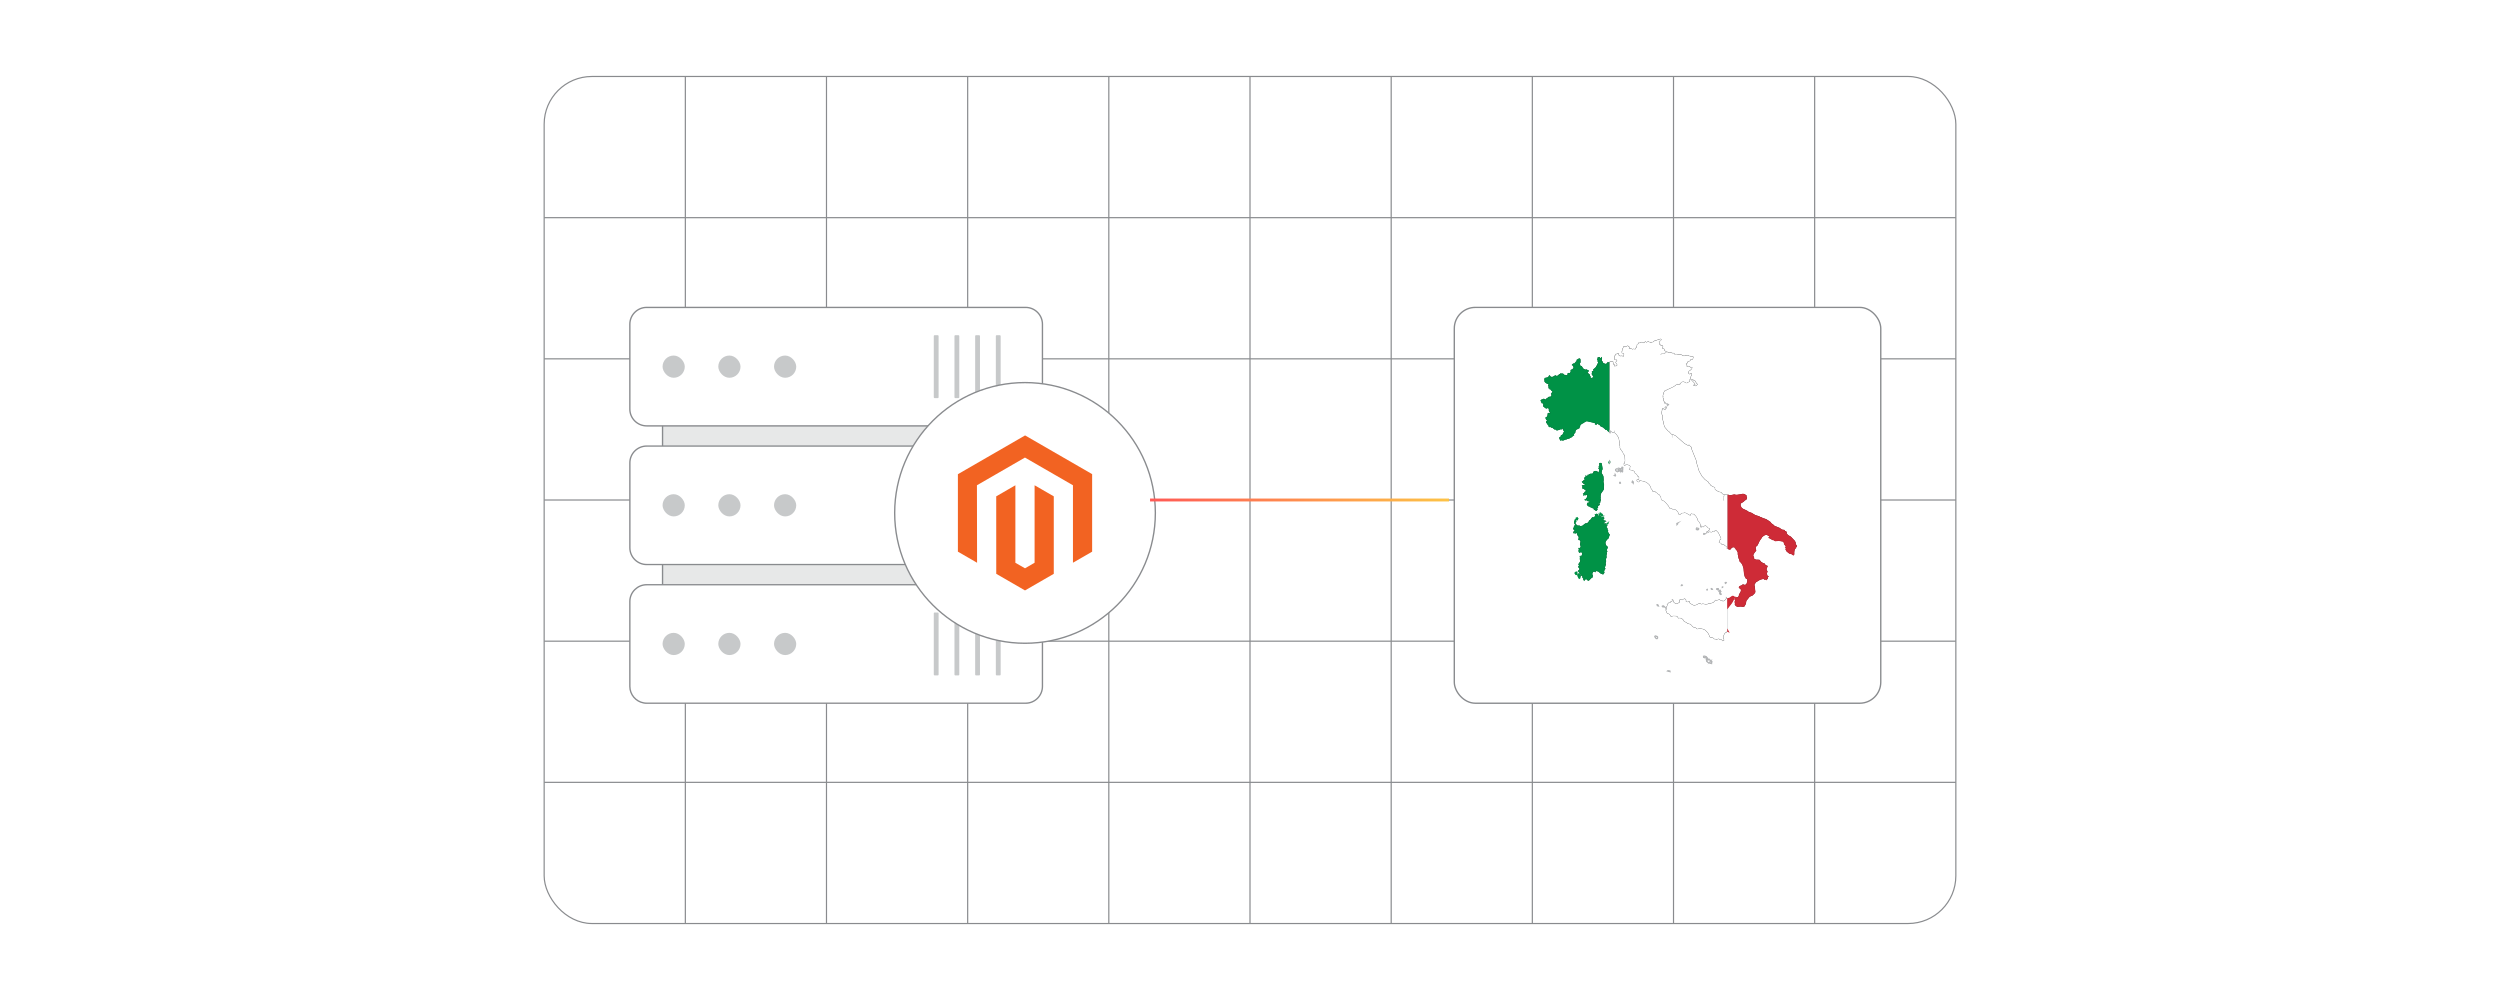 <?xml version="1.0" encoding="UTF-8"?><svg id="Layer_1" xmlns="http://www.w3.org/2000/svg" xmlns:xlink="http://www.w3.org/1999/xlink" viewBox="0 0 1000 400"><defs><filter id="drop-shadow-1" filterUnits="userSpaceOnUse"><feOffset dx="2.123" dy="2.123"/><feGaussianBlur result="blur" stdDeviation="4.247"/><feFlood flood-color="#333" flood-opacity=".1"/><feComposite in2="blur" operator="in"/><feComposite in="SourceGraphic"/></filter><filter id="drop-shadow-2" filterUnits="userSpaceOnUse"><feOffset dx="2.123" dy="2.123"/><feGaussianBlur result="blur-2" stdDeviation="4.247"/><feFlood flood-color="#333" flood-opacity=".1"/><feComposite in2="blur-2" operator="in"/><feComposite in="SourceGraphic"/></filter><linearGradient id="linear-gradient" x1="460.017" y1="200" x2="579.596" y2="200" gradientUnits="userSpaceOnUse"><stop offset="0" stop-color="#ff5955"/><stop offset=".999" stop-color="#fdc346"/></linearGradient><filter id="drop-shadow-3" filterUnits="userSpaceOnUse"><feOffset dx="2.123" dy="2.123"/><feGaussianBlur result="blur-3" stdDeviation="4.247"/><feFlood flood-color="#333" flood-opacity=".1"/><feComposite in2="blur-3" operator="in"/><feComposite in="SourceGraphic"/></filter></defs><rect x="0" y="0" width="1000" height="400" fill="#fff" stroke-width="0"/><rect x="217.663" y="30.594" width="564.675" height="338.813" rx="19.083" ry="19.083" fill="none" stroke="#898b8e" stroke-miterlimit="10" stroke-width=".477"/><line x1="217.665" y1="312.937" x2="782.335" y2="312.937" fill="none" stroke="#898b8e" stroke-miterlimit="10" stroke-width=".477"/><line x1="217.665" y1="256.47" x2="782.335" y2="256.47" fill="none" stroke="#898b8e" stroke-miterlimit="10" stroke-width=".477"/><line x1="217.665" y1="200.003" x2="782.335" y2="200.003" fill="none" stroke="#898b8e" stroke-miterlimit="10" stroke-width=".477"/><line x1="217.665" y1="143.536" x2="782.335" y2="143.536" fill="none" stroke="#898b8e" stroke-miterlimit="10" stroke-width=".477"/><line x1="217.665" y1="87.069" x2="782.335" y2="87.069" fill="none" stroke="#898b8e" stroke-miterlimit="10" stroke-width=".477"/><polyline points="725.862 30.594 725.862 87.069 725.862 143.544 725.862 200 725.862 256.475 725.862 312.931 725.862 369.406" fill="none" stroke="#898b8e" stroke-miterlimit="10" stroke-width=".477"/><polyline points="669.406 30.594 669.406 87.069 669.406 143.544 669.406 200 669.406 256.475 669.406 312.931 669.406 369.406" fill="none" stroke="#898b8e" stroke-miterlimit="10" stroke-width=".477"/><polyline points="612.931 30.594 612.931 87.069 612.931 143.544 612.931 200 612.931 256.475 612.931 312.931 612.931 369.406" fill="none" stroke="#898b8e" stroke-miterlimit="10" stroke-width=".477"/><polyline points="556.475 30.594 556.475 87.069 556.475 143.544 556.475 200 556.475 256.475 556.475 312.931 556.475 369.406" fill="none" stroke="#898b8e" stroke-miterlimit="10" stroke-width=".477"/><polyline points="500 30.594 500 87.069 500 143.544 500 200 500 256.475 500 312.931 500 369.406" fill="none" stroke="#898b8e" stroke-miterlimit="10" stroke-width=".477"/><polyline points="443.525 30.594 443.525 87.069 443.525 143.544 443.525 200 443.525 256.475 443.525 312.931 443.525 369.406" fill="none" stroke="#898b8e" stroke-miterlimit="10" stroke-width=".477"/><polyline points="387.069 30.594 387.069 87.069 387.069 143.544 387.069 200 387.069 256.475 387.069 312.931 387.069 369.406" fill="none" stroke="#898b8e" stroke-miterlimit="10" stroke-width=".477"/><polyline points="330.594 30.594 330.594 87.069 330.594 143.544 330.594 200 330.594 256.475 330.594 312.931 330.594 369.406" fill="none" stroke="#898b8e" stroke-miterlimit="10" stroke-width=".477"/><polyline points="274.138 30.594 274.138 87.069 274.138 143.544 274.138 200 274.138 256.475 274.138 312.931 274.138 369.406" fill="none" stroke="#898b8e" stroke-miterlimit="10" stroke-width=".477"/><g filter="url(#drop-shadow-1)"><path d="M404.123,161.009v110.86c0,1.032-.784,1.905-1.833,2.173-.221.059-.453.089-.684.089h-136.179c-1.391,0-2.528-1.012-2.528-2.263v-110.86c0-1.24,1.137-2.253,2.528-2.253h136.179c1.38,0,2.517,1.012,2.517,2.253Z" fill="#e7e8e8" stroke="#898b8e" stroke-miterlimit="10" stroke-width=".552"/><path d="M414.855,127.555v33.973c0,3.688-3.014,6.702-6.702,6.702h-151.625c-3.688,0-6.713-3.014-6.713-6.702v-33.973c0-3.688,3.025-6.713,6.713-6.713h151.625c3.688,0,6.702,3.025,6.702,6.713Z" fill="#fff" stroke="#898b8e" stroke-miterlimit="10" stroke-width=".552"/><rect x="262.903" y="140.097" width="8.889" height="8.889" rx="4.444" ry="4.444" fill="#c7c9ca" stroke-width="0"/><rect x="285.194" y="140.097" width="8.889" height="8.889" rx="4.444" ry="4.444" fill="#c7c9ca" stroke-width="0"/><rect x="307.484" y="140.097" width="8.889" height="8.889" rx="4.444" ry="4.444" fill="#c7c9ca" stroke-width="0"/><rect x="371.389" y="131.962" width="1.929" height="25.158" rx=".307" ry=".307" fill="#c7c9ca" stroke-width="0"/><rect x="379.663" y="131.962" width="1.929" height="25.158" rx=".307" ry=".307" fill="#c7c9ca" stroke-width="0"/><rect x="387.938" y="131.962" width="1.929" height="25.158" rx=".307" ry=".307" fill="#c7c9ca" stroke-width="0"/><rect x="396.212" y="131.962" width="1.929" height="25.158" rx=".307" ry=".307" fill="#c7c9ca" stroke-width="0"/><path d="M414.854,183.018v33.969c0,.274-.016.547-.048.813-.403,3.308-3.244,5.892-6.657,5.892h-151.62c-3.687,0-6.705-3.019-6.705-6.705v-33.969c0-3.695,3.019-6.713,6.705-6.713h151.62c3.687,0,6.705,3.019,6.705,6.713Z" fill="#fff" stroke="#898b8e" stroke-miterlimit="10" stroke-width=".552"/><rect x="262.903" y="195.556" width="8.889" height="8.889" rx="4.444" ry="4.444" fill="#c7c9ca" stroke-width="0"/><rect x="285.194" y="195.556" width="8.889" height="8.889" rx="4.444" ry="4.444" fill="#c7c9ca" stroke-width="0"/><rect x="307.484" y="195.556" width="8.889" height="8.889" rx="4.444" ry="4.444" fill="#c7c9ca" stroke-width="0"/><rect x="371.389" y="187.421" width="1.929" height="25.158" rx=".307" ry=".307" fill="#c7c9ca" stroke-width="0"/><rect x="379.663" y="187.421" width="1.929" height="25.158" rx=".307" ry=".307" fill="#c7c9ca" stroke-width="0"/><rect x="387.938" y="187.421" width="1.929" height="25.158" rx=".307" ry=".307" fill="#c7c9ca" stroke-width="0"/><rect x="396.212" y="187.421" width="1.929" height="25.158" rx=".307" ry=".307" fill="#c7c9ca" stroke-width="0"/><path d="M414.855,238.472v33.973c0,3.688-3.014,6.713-6.702,6.713h-151.625c-.419,0-.817-.033-1.214-.121-3.114-.563-5.498-3.323-5.498-6.591v-33.973c0-1.877.784-3.577,2.042-4.792,1.204-1.181,2.86-1.91,4.67-1.91h151.625c3.688,0,6.702,3.014,6.702,6.702Z" fill="#fff" stroke="#898b8e" stroke-miterlimit="10" stroke-width=".552"/><rect x="262.903" y="251.015" width="8.889" height="8.889" rx="4.444" ry="4.444" fill="#c7c9ca" stroke-width="0"/><rect x="285.194" y="251.015" width="8.889" height="8.889" rx="4.444" ry="4.444" fill="#c7c9ca" stroke-width="0"/><rect x="307.484" y="251.015" width="8.889" height="8.889" rx="4.444" ry="4.444" fill="#c7c9ca" stroke-width="0"/><rect x="371.389" y="242.88" width="1.929" height="25.158" rx=".307" ry=".307" fill="#c7c9ca" stroke-width="0"/><rect x="379.663" y="242.88" width="1.929" height="25.158" rx=".307" ry=".307" fill="#c7c9ca" stroke-width="0"/><rect x="387.938" y="242.88" width="1.929" height="25.158" rx=".307" ry=".307" fill="#c7c9ca" stroke-width="0"/><rect x="396.212" y="242.88" width="1.929" height="25.158" rx=".307" ry=".307" fill="#c7c9ca" stroke-width="0"/></g><g filter="url(#drop-shadow-2)"><circle cx="407.882" cy="203.047" r="52.135" fill="#fff" stroke="#898b8e" stroke-miterlimit="10" stroke-width=".552"/><polygon points="407.909 172.043 381.033 187.557 381.033 218.543 388.705 222.978 388.651 191.985 407.855 180.9 427.059 191.985 427.059 222.965 434.731 218.543 434.731 187.53 407.909 172.043" fill="#f26322" stroke-width="0"/><polygon points="411.715 222.972 407.882 225.2 404.029 222.992 404.029 191.985 396.364 196.414 396.377 227.407 407.875 234.05 419.387 227.407 419.387 196.414 411.715 191.985 411.715 222.972" fill="#f26322" stroke-width="0"/></g><line x1="460.017" y1="200" x2="579.596" y2="200" fill="none" stroke="url(#linear-gradient)" stroke-miterlimit="10" stroke-width="1.162"/><g filter="url(#drop-shadow-3)"><rect x="579.596" y="120.835" width="170.588" height="158.331" rx="8.416" ry="8.416" fill="#fff" stroke="#898b8e" stroke-miterlimit="10" stroke-width=".552"/><polygon points="639.429 191.592 639.385 193.433 639.338 193.664 638.155 195.396 638.17 195.837 638.029 196.268 638.105 196.929 638.003 197.173 638.123 197.545 638.108 198.156 638.061 198.382 637.818 198.552 637.958 198.805 637.8 199.037 637.665 199.266 637.266 199.133 637.266 199.268 637.034 199.395 637.09 199.75 637.354 199.404 637.782 199.556 637.571 199.929 636.972 200.258 637.066 200.407 636.931 200.61 637.095 200.672 637.066 200.86 636.91 200.945 637.013 201.015 636.535 201.265 636.57 201.552 636.479 201.646 636.529 201.705 636.902 201.429 636.852 201.594 636.517 202.137 636.165 202.163 635.968 201.843 635.419 201.822 635.636 201.268 635.217 201.247 634.952 201.106 634.829 201.056 634.468 200.91 634.274 200.698 633.925 200.736 633.67 200.425 633.543 200.331 633.259 200.407 633.352 200.073 633.077 200.105 632.777 199.97 632.736 199.847 632.668 199.553 632.801 199.5 632.809 199.133 632.93 198.984 633.056 199.125 633.335 198.907 633.514 198.925 633.596 198.649 633.884 198.535 633.863 198.417 633.253 198.35 632.991 198.153 632.73 198.317 632.672 197.842 632.084 198.068 632.067 197.865 631.67 197.853 631.685 197.742 631.894 197.78 632.29 197.44 632.334 197.205 632.448 197.032 632.645 197.035 632.745 196.794 632.786 196.588 632.701 196.215 632.912 196.069 632.733 195.755 632.577 195.781 632.401 195.804 632.187 195.922 631.524 195.898 631.227 196.089 631.362 195.614 631.098 195.264 631.579 195.223 631.759 195.059 631.632 194.871 631.682 194.718 632.434 194.287 632.351 194.105 632.193 194.128 632.026 193.562 631.676 193.697 631.565 193.456 631.268 193.3 630.998 193.38 631.11 193.201 631.036 193.107 630.799 193.174 630.825 192.875 631.03 192.79 630.998 192.478 630.872 192.487 630.746 192.232 630.646 192.112 631.982 191.771 631.685 191.357 631.509 191.395 631.386 191.243 631.201 191.322 631.145 191.166 631.406 191.014 631.303 190.817 631.092 190.773 630.807 191.017 630.799 190.691 630.675 190.6 630.711 190.465 630.898 190.585 630.963 190.421 631.245 190.382 631.215 190.036 631.644 190.048 631.756 189.704 631.858 189.423 631.588 189.311 631.744 188.879 632.12 188.645 632.228 188.401 632.187 188.242 632.084 188.251 632.255 188.075 632.269 188.348 632.507 188.231 632.545 188.375 632.798 188.439 632.986 188.019 632.912 187.87 633.473 187.802 633.576 187.558 633.855 187.564 633.954 187.438 634.75 187.42 635.14 187.186 635.225 186.827 635.361 186.56 635.695 186.364 636.062 186.305 636.326 186.446 636.532 186.32 636.62 186.496 636.84 186.525 636.937 186.719 637.072 187.021 637.192 187.004 637.589 186.314 637.568 185.624 637.283 185.175 637.548 184.793 637.392 184.394 637.73 184.112 637.624 184.047 637.709 183.865 637.55 183.293 637.697 183.137 638.249 183.082 638.598 183.375 638.493 183.654 638.648 183.962 638.854 185.498 638.616 186.061 638.452 187.065 639.089 188.16 639.212 188.624 639.291 189.916 639.191 190.567 639.429 191.592" stroke-width="0"/><polygon points="682.409 262.868 682.239 263.024 682.427 263.094 682.26 263.218 681.323 263.015 680.581 262.454 680.51 262.187 680.619 262.175 680.554 262.02 680.654 261.891 680.513 261.794 680.627 261.665 680.583 261.506 680.431 261.483 680.525 261.321 680.877 261.221 680.927 261.312 680.704 261.486 681.103 261.524 680.997 261.762 681.385 261.6 681.35 261.729 681.458 261.656 681.96 261.947 681.913 262.026 682.128 262.155 681.99 262.149 681.975 262.302 682.174 262.199 682.004 262.449 682.233 262.258 682.603 262.516 682.533 263.077 682.409 262.868" stroke-width="0"/><polygon points="680.716 261.072 680.486 261.127 680.475 260.975 680.604 260.954 680.716 261.072" stroke-width="0"/><polygon points="680.586 260.825 679.943 261.045 679.315 260.805 679.286 260.379 679.709 260.305 680.363 260.54 680.586 260.825" stroke-width="0"/><polygon points="679.97 211.346 679.852 211.501 679.362 211.572 679.383 211.296 679.632 211.307 679.97 211.346" stroke-width="0"/><polygon points="677.384 209.373 677.269 209.722 676.794 209.725 676.744 209.828 676.409 209.652 676.403 209.338 676.553 209.041 677.295 209.244 677.384 209.373" stroke-width="0"/><polygon points="668.735 207.506 668.832 207.535 668.665 207.729 668.633 207.256 669.011 207.086 668.779 207.283 668.735 207.506" stroke-width="0"/><path d="M716.518,216.178l.085-.079-.238-.147-.261-.611.038-.294-.335-.751-1.576-1.691-.989-.552-.399-.364-.379-.467.091-.344-.264-.323.056-.185-.602-.021.082-.141-.188-.311-.942-.115-1.042-.722-1.987-.795-.766-.722-.335-.153-.611-.746-1.621-1.06-1.151-.376-.705-.305-.044-.123-.156.068-.076-.126-.302-.006-.279-.241-1.67-.531-1.415-.857-1.362-.511-.502-.393-1.573-.731-.581-.42-.423-.796-.024-.957,1.409-.884.05-.182.796-.528.226-.229.068-.332.012-.27-.211-.402.115-.258-.828-.628-.646-.126-2.134.388-.696.035-.567-.162-1.667.311-.537-.018-.208-.173-.241-.015-1.515-.094.035.552-.355.514.135.493-.159.267.164.205-.123.085.162.244-.012-.006-.167-.249.123-.088-.167-.205.162-.267-.138-.493.358-.514-.035-.552-.531-.205-.666-.731-.84-.156-.913-.484-.076-.068-.575-.408-.035-.813-.869-.308-.933-.622-.056-.226-.617-.596-.147-.39-1.386-1.033-1.177-1.298-1.054-1.879-.379-.925-.226-1.066-.041-.038-.367-1.113-.258-1.365-1.893-4.691.029-.546-.467-.273-.197-.388-.349-.291-.141.255-.346-.044-1.271-.708-3.443-3.021-.925-.487-.408-.041-.197.52.035.658-.038-.658.197-.52-.467-.173-1.004-1.08-.423-.282-1.13-1.315-.294-.593-.346-1.204-.035-.57-.296-.798.018-1.488-.329-.643-.082-.555.1-.837.279-.737-.211.085.291-.385.2.062.2.308.109-.026.396.314.018-.241.223.021-.012-.12-.109.076-.132-.112.065-.346-.147-.185.126-.288.156-.065.17.073-.056.481.267.091-.006-.478.179-.164.112-.751-.722-.901-.082-.006.073.296-.091.05-.088-.024.041-.185-.144.106-.153-.094.135-.162.085.059-.267-.522-.241-.203.047-.892-.214-.244-.094-.423.179-.179-.229-.073.264-1.089.182-.068-.141-.065.018-.182.241-.473.323-.434.282.141.255-.332,2.677-1.245,1.051-.658.162-.217.505-.065.079-.229.153.059-.015.126.828-.056.094-.129-.179-.103v-.003l.17.097.484-.743.71-.188.015.012h.053l.308.05.863.464.408-.038.355-.346.135.044.564-.273-.296-.238.032-.279.232-.249.094.135.188-.062.423.123,1.033,1.107.12.346-.205.159.097.112.17-.038.076.261.241-.006-.203.159-.455-.141-.132.07.015.156.253-.062.417.217.361-.024.693-.617-.467-.344-.608-1.057-.423-.112-.669-.567-.399.065-.223-.15-.176-.549.528-1.019.047-.584-.434-.059-.223.253-.276.038-.511-.478.264-.273-.053-.379.634-.402.602-.581.173-.54-.241-.138-.537.085-.109-.249-.267-.176-.238.041-.167-.12-.305-.009.012.153-.308.032.1-.288-.417-.769.567-.349-.006-.449.264-.012.822-.464.229-.478.49-.123.32.109.253-1.024-.837-.264-.402.047-.103-.17-.37.056-.129-.244-.658.117-.162-.05.018-.135-.308-.088-.021.153-.223-.024-.197.214-.429-.12-.288.12-.614-.464-.702-.173-.326.091-1.033-.2-.693.05-.117-.062v-.241l-.323-.106-.294-.109-.279.153v-.009l-.15-.185-.349-.123-.931.094-.478-.329-.235.018-.417.153-.279.317-.147-.035.062.223-.085.076-.211.012-.126-.15-.499.159-.205-.129-.561.446-.003-.041.549-.434.203.126.502-.159.123.15.214-.009.085-.076-.065-.223.147.032.282-.314.414-.156-.848-.487-.229-.716-.608-.112.009-.388.191-.311-.267-.543-.296-.068-.229.179-.241-.39-.382-.07.217-.323-.27-.255-.141-.64.22-.214.499-.05.091-.367.197-.138-.291-.226-.185-.076-.567.241-.182-.065-.191.241-.308-.029-.167.185-.376-.032-.238.191-.273.015-.675.522-.47.021-.296.276-.173-.047-.147-.238-.405-.012-.382-.255-.708.376-.49-.355-.338.458-.314.132-.402-.329-.179.079-.144-.097-.969.376-.156-.103-.208.062-.024.329-.2.147-.22-.029-.153.217.024.302-.238.44.103.411-.385.203-.159.478-.881-.094-.279.147-.417-.244-.2.082-.235-.255-.276.138-.223-.038.294-.443-.076-.138-.531-.217v-.167l-.229-.129-1.022.476.062-.147-.47.032-.191-.15-.244.696-.244.135.205.431-.367.291.126.296-.258.32.141.614.385-.053.382.349-.15.854-.167.147v.003l-.32-.249-.185.082-.376-.15-.112.17-.376-.1-.079-.258-.349-.065-.044-.188.153-.244-.085-.097-.079-.194-.208.208-.22-.109-.508.261-.238-.065-.018.364-.484.522.088.253-.103.505.094.176-.117.255.352.291.525-.094.062.208.15.035-.035.255-.2.038-.088.299-.182.115-.021.253.431.502.182.44-.464.399-.273-.05-.185.129-.205-.144.088-.429-.49-.253.021-.367-.176-.112.129-.361-.379-.346-.235.167-.162-.185-.66.338-.452.232-.352-.185-.238.719-.302-.126-.361.203-.649-.261-.079.062-.255-.305-.167-.505-.317-.106.021-1.286-.164-.1.115-.044.041-.247-.244.12-.211.402-.317-.22-.106-.299-.737.167-.032.484-.226.191.282.349-.047.543.182.205.018.344-.393.734-.029.402-.244.026-.341.787-.179.012-.361.411-.405.2.132.408-.1.273-.511.182-.091.176.191.549-.317.291.205.117.044.382.346.091.135.267.126.018-.344.364-.123.617-.393-.015.059-.167-.355-.132-.388.147.294-.44-.417-.822-.006-.282-.238-.056-.326-.344-.396-.006.417-.746.176-.106-.003-.185-.399-.326-.203.088-.214-.109-.141-.235-.203.223-.109.27.17.763-1.353,1.474.217.831-.349.396-.012.247-.006-.012.009-.253.349-.393-.208-.816-.006-.018,1.353-1.474-.17-.763.106-.273-.276.024-.338-.261-.305.012-.126-.235.05-.176-.247-.106-.37-.672-.514-.167-.238-.214.109-.197-.249-.42.326-.429.062-.795-.126-.332.106-.255-.261-.264-.655.176-.335.323-.167.015-.132.208.244.117-.079.253-.399.164-.006.229-.323.141-.123.326-.37.147-.244-.076-.534.534.288.135.247.302.229.552-.132.191.021.253-.32.167-.097.241-.625.147-.088.335.112.352-.194.141-.021.255-.188.197-.699-.021-.247.267-.015.608-.123.115-.346-.12-.197.109-.417-.27-.267.194-.109-.323-.22-.091-.156-.249-.64.091-.097-.197-.267.012-.05.358-.373-.07-.226.176.006.167-.749.47-.793-.311-.308.408-.358.009-.208.355-.311-.253-.434.261-.531-.807-.346.294-.053.346-.388.135-.088.173-.253.079-.299-.103-.123.2-.167-.109-.2.059-.17.696.129.496-.062.2.423.49.411.156.088.244.437-.032.291.176-.197.637.162.17.038.848.47.129-.047.273.458.068.106.411.628.338-.208.302-.003.247-.22.117-.07.258-.164.029.214.552-.091.443-.12-.018-.361.44-.164-.191-.205.126-.217-.038-.405.358-.07.253-.452.018v.388l-.382.115-.015-.106-.687-.288-.22.261-.531-.029-.068.182-.399.247.147.37.156.044.103.628.611.07.059.194-.117.094.235.367-.182.258.1.059-.035.349.426.164.026.15.52.352.402.076.217-.217.602.276.147.194-.197.414.179.197.091.54.311.182.082.317-.769-.05-.217.167-.12.291.164.402-.156.015-.15.534-.197.194-.27.029-.188.285.188.611.605.611-.478.094-.047.71.305.141.038.223.282.261-.029.173.329.188.103.534.211.144.452-.065.511.346.159-.088.223.073.258.39.226-.038.305.373.546-.065.123.367.305-.117.276.159.056-.22.258.059.872-.367.487.079.147-.32.417.018-.15.522.411.552-.012.249-.047.291-.367.159.044.355-.135.294-.734.385-.065.534-.411.126-.126.159-.015.258.361.869.173.035.208-.167.787.179.258-.267.302.05.561-.329.258.076.244-.203.746-.153.705-.461.39-.085.153-.279.719-.487-.123-.229.038-.235.525-.596.047-.561.335-.581,1.345-.672-.065-.344.323-.429-.129-.17.505-.461-.117.024.129-.17.998-.508.249-.258.305-.059.258-.247.346-.135.346.082-.044-.088.399.018.156.062-.197.035.763.208-.07-.115.1-.073.109.179,1.794.452.117.162-.088.299.611.285-.018-.405.182-.173,1.183.663.27.47.112-.079.235.244.396.015.159.238.355.135.153.285.344.15.226.431.188-.138.411.214.32.414.775.508.024.015h.003l.103.164.068-.167h-.17l.173-.232-.123.021.038-.1-.115-.141-.103-.129.103-.065.115-.07.335.338.226.003-.009.153.496.37.2-.147.267.047.373-.429.044-.226.012.009-.044.232-.376.426.364.176.693.614.846,1.292.311,1.468.041.675-.103.147.314,1.298-.053.396.27.728.44.335.194.531.182.015.308.916.364.382.197.487.109,1.867-.188,1.045-.285.135.1.66.39.132.065-.296.625-.097.481.05.537.253.302.223.112.247-.15.217-.024.614-.311.191.52.341.57.068.743.296.373.388.156.625.696.296-.035.164.185.179.164.484.296-.059.291.599-.053.525-.167.346-.379.029-.141-.144-.164.205.073.434.273.085.226.285.308-.024.038-.205.164-.082-.021-.247.458-.123.197.162,1.409.329.003-.009.848.405.913.746.379.531.358.716.029.317.511.675.282.652.716-.106.393.249.097.203.429.164.22.326.81.476.525.969.159.989,1.042.478.619.522,1.189,1.421.558.986.147.062.024-.12.288-.047.81.543.135-.106.567.056.605.335.617.655.49,1.13.405.032.558-.528.49-.156.39.021.276-.17.728.176,1.503.875.344-.012-.153-.1-.018-.247.496-.279.473.194.205-.1.473.338.091-.22.009-.003-.091.223.534.537.599.981.235.81.405.437.012.026.443.71.188.66.003.76.379.126-.144-.452.185-.129.564.162.12.17-.132.065.247.035.311-.399.443-.188.464.311.596.655.52.164.182.531-.602.414-.07.247-.531.106-.132.69,1.356-.652.408.226.393-.07.455-.402.564.162.229-.358.458-.07.895.942,1.016,2.111v.493l-.44.253-.015.675-.335.253.106.176.619.194.443.555.787-.012.423.511.249.035.555.534.117.376-.144.109.029.106.37-.091h.003l.341.332.57.097.713-.819.602-.159.467.065.144.329-.006.003.282.164.024.249.355.323.299.596.329.69-.194.326.162.282.235,1.48.153.126.355,1.233.446.32.614.957.461,1.524.132,1.758.273,1.224.505.936.52.253.05.86-.332,1.089-.408.32-.291.085-.575-.173-.414.05-.291.308-.71.235-.305.291-.079.305.895.798-.126.819-.123.326-.247.226-.135.461-.194.176-.076.534-.211.364-.434.244-.317.012-.69.282-.006.458.188.564-.214.487.214.57-.179.255.364.684.713.405,1.377-.129.678.159.561-.091.285-.352.426-.813.17-1.139,1.345-1.7,1.218-.514.948-.989.076-.476-.22-2.296-.191-.341.611-1.101,1.471-.913.963-.358.79-.123.358.364.355-.126.238.085.044.185.643-.672-.044-.473.364-.329-.514-.244-.12-.191.05-.162-.241-.314.329-1.101-.364-.534.041-.622.396-.986-.658-.229-.361-.344-.129-.346-.584-.15-.787-.484-.796-.895-1.35-.021-.854-.505.094-.581-.338-.39-.009-.49.42-.778.775-.981-.229-.975.056-.44.323-.411.379-.276.81-1.744.66-.948.006.012.358-.59.602-.528.587-.32.643-.097.478.179.097.273.385-.018.229.276-.038.247-.323.144-.05.153.188-.006,1.459.843.455.05.528.385,1.477-.115,1.524.223.423.349.173.37-.056.32.775.963-.07.42-.253.188.349.188.029.329-.203.082.458.798,1.08.878.857.182.643.496.205-.053.185-.264-.006-1.007.15-.766.241-.534.335-.232.082-.399.291-.267-.1-.276ZM663.384,161.138l.003.003-.326-.082-.003-.006.326.085ZM669.616,151.312l.156-.018-.003.009-.156.018.003-.009ZM669.402,150.79l.126.032-.003.006-.123-.032v-.006ZM669.149,150.45l.15-.109v.012l-.156.115.006-.018ZM669.008,149.569l-.003.003-.126-.056.129.053ZM668.465,149.357l.255-.085-.076-.238.1-.041.003.006-.097.041.076.235-.261.085v-.003ZM668.377,149.175l.003.003-.253.159-.003-.006.253-.156ZM667.508,149.129l.364-.185.109.012-.003.003-.1-.012-.364.182-.094.176-.003-.006.091-.17ZM664.655,145.794l-.487.329v-.003l.487-.329v.003ZM665.559,149.36h-.003l.112-.267.006.003-.115.264ZM666.099,149.713v-.003l.646-.599.003.003-.649.599ZM667.191,148.87l.006.003-.332.352-.006-.003.332-.352ZM666.868,139.77l.003.006-.117.376-.003-.003.117-.379ZM665.888,140.721l.584-.367.423-.012.006.009-.429.012-.581.364-.021.15.018-.156ZM664.769,141.654l.249-.344.068.073.264-.211.311.132.176-.132.302.129.003.012-.305-.132-.176.132-.311-.132-.264.211-.068-.073-.249.344v-.009ZM664.388,142.244l.335-.296v.009l-.335.294v-.006ZM664.341,142.432l.097.044.003.009-.1-.044v-.009ZM664.062,142.691l.305-.156.003.006-.308.156v-.006ZM663.51,143.125l.176-.141.32.044v.009l-.32-.047-.176.141v-.006ZM663.519,143.46v.006l-.302.311.302-.317ZM623.923,169.695l.003-.003,1.509.484-1.512-.481ZM626.043,170.144v.003l-.332-.115-.217.112.217-.117.332.117.07-.12h.003l-.073.12ZM626.803,169.352l-.197.255v.003l-.238.082-.258-.17-.305.249.305-.255.258.173.238-.082.197-.261v.006ZM626.53,168.333l.208-.203v.003l-.205.203-.003-.003ZM626.844,167.764l-.247-.112v-.003l.247.109v.006ZM627.276,167.153l-.164.273-.217-.029v-.006l.217.026.164-.27v.006ZM627.772,166.525l-.534.294v-.006l.534-.296.123-.32.003.003-.126.326ZM627.898,165.574l-.229.073-.003-.006.232-.076v.009ZM629.845,165.395l-.249-.176-.135.065-.094.37-.22.12-.517-.44-.311-.032-.164-.255-.261.208v-.009l.261-.208.164.258.311.029.517.44.22-.12.094-.37.135-.065.247.176.191-.288.003.012-.191.285ZM637.383,160.803l-.117.068-.003-.003.12-.065ZM636.878,163.234l-.003.003-.214-.411.217.408ZM636.003,161.584l.076.49-.012-.009-.076-.478.012-.003ZM635.469,161.581l.068.117h-.006l-.068-.117h.006ZM635.231,161.39l.012.012-.018.147-.015-.003.021-.156ZM635.079,160.703h.006l.123.332-.159.17-.012-.015.159-.167-.117-.32ZM634.289,159.535l.112.203.009.015-.038.291.249.414-.261-.429.041-.291-.117-.205.006.003ZM633.722,158.734l.047.534-.009-.012-.047-.52.009-.003ZM632.765,153.444l.188.64h-.003l-.191-.64h.006ZM632.023,152.017l.009.009-.073.288.214.813-.006-.003-.217-.828.073-.279ZM632.24,155.346l-.094.352-.185.1-.247.018-.003-.018.241-.018.185-.097.094-.355.311-.2.015.015-.317.203ZM632.425,159.203h-.006l-.026-.153h.006l.026.153ZM632.205,159.06h-.006l-.056-.167.003-.009.059.176ZM631.823,151.11l.012.003-.062.167-.006-.015.056-.156ZM631.902,151.577l.006.015-.255-.053.053.203-.006-.006-.056-.214.258.056ZM631.577,150.596l.009.003-.088.431h-.009l.088-.434ZM631.442,155.252l.179.12.003.012-.182-.12v-.012ZM631.509,158.845l-.009-.006-.05-.584.009.009.05.581ZM630.388,155.554l.229-.076-.1-.302.249-.232.2.167.467-.018v.018l-.458.018-.2-.167-.249.232.1.299-.226.079-.12.241-.012-.009.12-.249ZM631.28,157.827l-.059.214-.012-.012.059-.205.012.003ZM631.083,157.759l-.094-.235h.003l.091.235ZM630.743,157.436l-.094-.164.282-.402.029-.015-.299.431.082.15ZM630.608,155.995l.006.003.053.296-.164-.021.003.065-.009-.003-.003-.079.164.021-.05-.282ZM630.734,156.429l.041.015-.197.024-.024-.015.179-.024ZM630.646,156.529l.015.012-.156.138-.012-.015.153-.135ZM630.696,156.864l.018.015-.194.07-.018-.015.194-.07ZM630.799,165.359l-.167-.126-.537.021-.003-.012.54-.021.167.126.455-.505.006.006-.461.511ZM631.932,164.405l-.596-.032-.205.317-.003-.006.205-.323.596.035.273.038.299.493v.006l-.296-.487-.273-.041ZM632.598,165.086l-.144.006.006-.012.138-.006v.012ZM632.445,154.803l-.247-.047-.018-.018.255.047.197-.132.264.07.358-.182-.15-.452h.003l.156.47-.358.182-.264-.073-.197.135ZM632.663,165.453v-.009l.211-.079.003.012-.214.076ZM633.109,164.884l-.291.244-.003-.012.294-.244v.012ZM633.637,164.787l-.147-.2-.385.05.003.223-.006-.235.382-.053.147.203.244-.132-.05-.617.003.006.05.625-.241.129ZM634.348,163.41l-.12-.173-.27.041-.109.279-.258.208-.009-.009.264-.214.106-.279.27-.038.006.012.115.159.385-.041.006.012-.385.044ZM634.999,163.944l-.244-.531.241.517.241-.047.247.141v.012l-.241-.141-.244.05ZM636.335,164l.009.244-.59.247-.276-.203.003-.012.267.2.59-.247-.009-.244-.006-.854.085.032-.065-.478.106-.335.012.009-.106.338.062.476h-.003l-.082-.032.006.854.379-.073.1.106-.003.003-.1-.106-.379.076ZM638.126,164.182l-.411.302-.528-.429-.076.176-.352-.059.003-.006.349.059.076-.176.528.429.411-.302.132.291.543.188.144.352-.144-.346-.543-.188-.132-.291ZM638.66,166.313l-.276.065.003-.003.273-.068v.006ZM640.257,166.484l-.452-.332-.176.109-.241-.147-.059.162-.467.044-.159.191v-.006l.159-.185v-.003l.467-.047.059-.162.238.147.176-.109.455.335v.003ZM640.498,167.044l-.003-.006.009-.006.076-.003-.082.015ZM640.888,167.444l-.164-.417h.009l.164.426-.009-.009ZM662.427,160.234l.247-.217h.179l.006.006h-.173l-.247.217-.361-.026-.006-.006.355.026ZM662.16,174.099l-.232-.267.047-.191.464.006-.461-.003-.047.188.229.267ZM661.693,160.199l-.009-.009.244-.162.009.009-.244.162ZM658.869,140.879l.819-.414.264.053.2-.197.194-.012.097.129.414-.658-.029-.249.255-.452-.05-.39.66.517.138-.05.261.164v.021l-.244-.156-.141.05-.66-.517.053.39-.255.452.026.249-.414.658-.097-.129-.197.012-.197.2-.264-.056-.816.414-.021.249-.015-.003.018-.276ZM659.808,159.632l-1.054-.012-.49.226-.123.373-.537.15-.338.32-.208.021-.12-.041.112.035.208-.018.338-.32.534-.153.126-.373.49-.229,1.054.015.37-.132,1.127.179.003.006-1.119-.179-.373.132ZM660.017,173.879l-.226-.032-.003-.009.226.029.003.012ZM659.873,144.029l-.129.32-.021-.015.126-.317.024.012ZM659.553,143.968l-.006.003-.068-.294.009-.003.065.294ZM658.898,142.406l.138.126.044-.617.388-.458-.088-.203h.003l.085.203.015.032-.388.455-.044.614-.138-.123-.385.235-.026-.024.396-.241ZM659.001,143.081l.006.006.1.235-.112.308-.021-.018.115-.32-.088-.211ZM657.78,145.917l.461-.144.112.129.126-.132.376.041.705-.247.288-.663.182.073.1-.258.018.018-.1.267-.185-.073-.288.663-.705.247-.376-.041-.123.129-.115-.129-.458.147-.003.341-.015-.026v-.341ZM657.935,146.516l.015.026-.338.097-.024-.021.346-.103ZM657.727,146.756l-.123.135-.012-.024.115-.129.021.018ZM657.63,147.523l.153-.314.015.024-.156.314-.708-.05-.003-.024.699.05ZM654.468,148.001l.405.22-.059-.167.115-.258.217-.026-.065-.478.611.038.461-.382.361-.05.317.103.003.021-.308-.1-.361.05-.461.379-.608-.038.062.478-.217.026-.115.258.059.164-.417-.226v-.012ZM656.509,160.157l-.954.062.948-.065.006.003ZM652.352,150.561l.323.311.27.035.42-.567-.021-.605.261.024-.103-.396.396-.476.144-.825.408.029-.006-.226.012.129h.003l.003.117-.408-.032-.147.825-.393.476.1.399-.261-.026.024.605-.42.567-.27-.035-.326-.308-.276.147-.006-.021.273-.147ZM653.406,158.167l-.003-.009.205-.164.009.003-.211.17ZM653.473,158.337l-.097.264h-.003l.097-.27.003.006ZM652.258,157.501l-.159.311-.006-.006.159-.308.006.003ZM651.694,150.96l.308-.446.009.021-.311.443-.073-.159.068.141ZM651.905,157.175l-.062.276h-.006l.065-.282.003.006ZM651.609,150.784l.009.018-.249.285-.249-.156.003-.009.238.147.249-.285ZM651.307,156.532l-.018.211-.003-.003.015-.208h.006ZM651.216,150.72l-.006.012-.326-.162-.367-.003.009-.018h.346l.344.17ZM650.998,156.444l-.003-.003-.018-.103h.003l.018.106ZM650.937,160.301l-.003.009-.214.029v-.012l.217-.026ZM650.699,160.204v.009l-.141.026-.006-.009.147-.026ZM650.408,155.968l.126.261h-.003l-.123-.261ZM650.432,160.108l-.74-.123-.003-.006.737.12.006.009ZM648.888,149.146l-.079.355h-.003l.082-.355ZM650.508,149.155l.449.279-.006.006-.434-.27-1.864,2.774.191,1.976-.065.317h-.012l.068-.335-.191-1.976,1.864-2.771ZM649.431,154.882l.015.012-.217.162-.009-.015.211-.159ZM649.278,154.75l.156-.42.012.006-.159.423-.009-.009ZM649.393,155.308l-.109.308-.009-.003.112-.317.006.012ZM649.522,159.453l.003.012-.299.344-.003-.012.299-.344ZM648.157,143.633l-.085-.047v-.003l.085.05ZM648.116,143.031l-.44-.211v-.003l.44.211v.003ZM647.939,149.337l-.376-.159v-.003l.376.162ZM647.338,140.929l.631.05.003.003-.634-.05v-.003ZM647.147,147.367l.288.053v.006l-.288-.053v-.006ZM646.742,159.526l.006.009-.411.223-.006-.006.411-.226ZM643.68,158.851l.247-.059.003.003-.249.059v-.003ZM642.015,168.58l-.015-.42.015.006.015.426-.015-.012ZM642.098,169.143l-.018.015.07-.455.015.012-.068.429ZM642.33,158.373l-.147.068v-.003l.147-.065.032-.194-.191-.267.305-.247v.003l-.299.244.188.267-.032.194h-.003ZM642.564,169.061l-.197.317h-.026l.208-.335.117-.009.024.018-.126.009ZM642.538,158.135v-.003l.478-.37.132.015-.126-.012-.484.37ZM643.037,169.754l-.032-.382h.012l.032.396-.012-.015ZM643.058,166.037l-.082-.208.006.003.082.205h-.006ZM643.14,170.171l-.026.024.082-.208.012.015-.068.17ZM644.053,167.221l-.719-.493-.191-.211.091-.443.009.003-.091.44.188.211.719.493h-.006ZM644.064,159.089l-.003-.006.558-.261.003.006-.558.261ZM645.409,168.137l-.945-1.001h.006l.945.998-.006.003ZM645.591,159.371l-.505-.399-.373.009-.003-.003.373-.012.502.396.27.009.006.006-.27-.006ZM646.941,168.659l-.493-.511-.27-.003-.367-.208h.006l.367.205.264.006h.006l.496.511h-.009ZM648.327,169.998l-.575-.511-.038-.261-.294-.27.009-.232-.205-.112-.153.026.159-.029.205.115-.009.232.294.267.041.261.575.514h-.009ZM648.424,160.369l-.66.029-.769-.376.763.37.663-.029.244-.141.478-.693.003.012-.478.687-.244.141ZM651.092,170.643l-.112-.05.053-.162-.115-.153-.382-.085-.837-.678-.933-.021.003-.003.936.021.837.678.382.085.115.153-.053.159.109.05-.003.006ZM651.421,160.099l-.038.194-.226-.035-.247.15.006-.015.235-.144.226.035.038-.194.39-.2.525.044.156-.135.446.109.006.009-.446-.106-.156.132-.525-.044-.39.2ZM654.104,170.18l-.426.026-.52-.15-.561.244-.464-.053-.261-.194.103-.176-.068-.15.006-.006.068.153-.103.173.258.194.464.053.564-.244.517.15.423-.026v.006ZM654.26,169.531l-.666.024v-.006l.672-.024-.006.006ZM654.198,160.084l-.249-.179-.059.112-.655.053-.091.109-.009-.012.094-.109.655-.053.059-.112.249.179.282-.27,1.042.156.003.012-1.039-.156-.282.27ZM655.094,168.958l-.414.044.003-.006.414-.041-.003.003ZM656.517,169.56l-.203-.044-.291-.329-.235-.065-.059-.361-.223-.205.006-.003.223.2.059.361.232.065.291.332.203.041.173-.167.437.088.032.176-.003.003-.032-.17-.437-.088-.173.167ZM657.143,189.223l-.461-.314.003-.006.458.311v.009ZM656.919,170.009l.003-.006.44.059.922-.185-.003.009-.916.185-.446-.062ZM657.41,171.51l.003-.006.361.346v.006l-.364-.346ZM657.721,172.132v-.006l.302.203v.009l-.302-.205ZM658.775,187.156l-.17-.079-.003-.012.173.079v.012ZM658.907,186.234l-.625-.49.003-.006.625.49-.003.006ZM658.919,173.594l-.335-.405-.602-.338v-.006l.599.335.335.405.784.035.003.009-.784-.035ZM659.732,181.717l.082-.22-.079.22.147.408-.15-.408ZM660.14,186.422l-.308.176-.006-.006.311-.176.167-.329.006.003-.17.332ZM659.905,184.303v-.003l.185.126v.003l-.185-.126ZM660.31,182.647l-.211-.229-.141.179-.132-.264.132.258.141-.173.214.226-.003.003ZM660.771,180.299l.085.223-.141.376.135-.373-.082-.226h.003l.135-.062.003.003-.138.059ZM660.698,178.352l.056.167h-.009l-.053-.167.285-.294.009.003-.288.291ZM661.088,174.46l-.182-.205-.153.044-.247-.153-.179.07-.273-.176-.003-.009.273.176.176-.07.247.15.156-.041.185.214.291-.153.235.026.244-.132.006.009-.241.135-.241-.026-.288.15-.006-.009ZM661.123,178.931l-.018-.446h.009l.018.443-.009.003ZM661.162,178.115l.17-.285.358-.15.015-.094-.429-.247-.009-.003.029-.296.091-.094.37.029.129-.434.126-.159-.12.162-.129.434-.367-.029-.094.094-.026.296.437.247-.018.094-.355.153-.17.285-.009-.003ZM661.473,178.94l-.106-.097.003-.003.112.103.167.385-.097.288.065.15.37.141-.376-.141-.068-.153.1-.288-.17-.385ZM661.279,180.445l-.003-.003,1.121-.702.003.003-1.121.702ZM662.538,188.26l-.091-.749.094.749h-.003ZM662.788,188.721l-.003-.003.035-.323h.003l-.035.326ZM662.838,188.976l-.003-.003.123-.112.003.003-.123.112ZM662.981,189.185l-.009.003.115-.076-.106.073ZM663.167,176.811l-.006-.006.49-.455.006.012-.49.449ZM663.096,174.612v-.012l.103.617h-.003l-.1-.605ZM663.574,176.118l-.003-.009.079-.12h.009l-.085.129ZM663.856,172.748l-.332.132-.17.581-.437.352-.032.364.021.018.361.144.006.009-.361-.144-.029-.024-.276.15-.344-.065-.138.332-.006-.009.138-.332.341.062.276-.15.009.006.032-.364.437-.352.17-.584.335-.132v.006ZM663.915,172.88l.27.003.003.003-.273-.003v-.003ZM664.044,189.927v-.344h.003l-.003.344ZM664.035,189.431l.041-.311h.003l-.044.311ZM664.08,176.027l.003-.006.088.05-.091-.044ZM664.185,176.192h-.003l.009-.021-.006.021ZM664.402,195.992h-.003l-.032.015v-.003l.032-.012.003-.009v.009ZM664.878,190.215l-.614.088.614-.091v.003ZM664.699,172.373l.003.003-.068.226-.64-.07-.003-.009.64.073.065-.226.191-.261-.053-.628.056.631-.191.261ZM672.604,187.417v.006l-.323-.103-.009-.009.332.106ZM671.533,188.113l.088.153h-.003l-.088-.153h.003ZM670.605,187.103l.123-.751.044-.335.323-.132.062.129.156-.32.041-.302.006.009-.044.305-.153.32-.006-.012-.059-.117-.323.129-.041.338-.126.743-.223.214-.006-.003.226-.214ZM670.412,190.758l.617.411-.619-.405.003-.006ZM670.089,189.743v-.003l.66.619-.66-.617ZM668.856,184.091l.021.666-.003.003-.021-.669h.003ZM668.668,184.059h-.003l-.029-.135.032.135ZM668.277,183.402l-.091.244-.006-.003.094-.247.003.006ZM668.178,182.136l.003.009-.041.464-.003-.009.041-.464ZM668.263,182.955l.003.009-.144.109-.006-.009.147-.109ZM667.916,180.777l.003.003-.024.487-.27.258-.006-.009.273-.261.024-.478ZM667.684,180.654h-.003l-.109-.567.112.567ZM667.294,179.254l.003.003.065.487-.1.115-.009-.006.106-.117-.065-.481ZM667.115,177.853h.006l-.062.332-.003-.003.059-.329ZM667.203,178.326l.009.009-.305.282.009.135-.003-.003-.009-.141.299-.282ZM665.083,172.957v-.003l.455-.188-.455.191ZM665.656,173.186l.132.053-.132-.05v-.003ZM666.246,173.473l.091-.352.426-.167v.003l-.423.167-.091.352-.49-.062.487.059ZM665.779,189.449v-.003l.2-.012-.2.015ZM666.334,189.739l-.205.009v-.003l.203-.009.502-.332.003.003-.502.332ZM668.154,188.325l-.349.112-.311.276-.346-.018-.026.223-.514.147-.003-.003.514-.147.029-.22v-.003l.344.015.311-.273.352-.112v.003ZM669.17,187.708l-.549-.006-.132.164-.341-.167-.097.197.076.323-.079-.326.097-.197.003.003.338.162.132-.162.546.006.117-.255.006.003-.117.255ZM669.299,187.459l.329.17.473-.288.009-.132.003.003-.009.132-.47.291-.335-.176ZM671.583,195.449l-.012-.009-1.274-.746-.341-.12-.006.208-.399-.109-.006-.009.396.106.003-.208.341.12,1.286.757.153-.065.009.012-.15.062ZM671.58,192.159l-.434-.429v-.003l.426.42.408.141.003.009-.402-.138ZM672.064,195.769l-.009-.009.17-.029.006.009-.167.029ZM672.038,192.572v-.006l.317.2-.006.003-.311-.197ZM672.593,196.741l-.235.229-.006-.015.229-.223.291.12.009.006-.288-.117ZM673.133,197.099l-.009-.006.308.07.003.006-.302-.07ZM674.674,197.052l-.179.352-.681.229-.012-.009-.238-.147v-.003l.238.15.681-.226.179-.352.299.082.003.006-.291-.082ZM675.153,197.334l-.009-.009.217-.12.006.012-.214.117ZM675.892,197.836l-.223-.068v-.003l.211.062.173-.109.009.006-.17.112ZM676.785,197.924l.006.006-.323.032-.012-.006.329-.032ZM676.87,201.491l-.364.065.223.373-.138.253.173.751-.522.185-.018.173.109.041-.082.129h-.009l.085-.129-.112-.038.018-.173.009-.003.514-.185-.173-.751.138-.253-.223-.373h.009l.352-.065.511-.464h.012l-.511.464ZM678.584,201.485l-.232-.282.37-.675-.367.675.229.282ZM679.11,200.848l-.003-.003.068-.229-.065.232ZM681.816,201.517l-1.039-.305,1.039.302v.003ZM682.85,202.145v-.003l.367-.326-.367.329ZM683.39,201.649l.006.159-.176.009.173-.012-.009-.159.332-.038.003.003-.329.038ZM684.194,201.637l-.317.097-.003-.003.317-.097.288-.487.003.003-.288.487ZM686.672,201.256l-.305-.476-.502.352-.443.035-.264.27-.003-.003.264-.27.446-.035.502-.352-.326-.373.006.003.32.37v.003l.015.012.296.467-.006-.003ZM686.507,199.216l-.546-.253-.208.255.135.123.018.015-.12.931-.018-.009.12-.936-.153-.135.208-.255.546.253.22-.408.352-.153.006-.138.018.018-.006.135-.352.153-.22.405ZM687.147,201.872l-.176.029-.141.197.1.431-.009-.003-.103-.44.141-.197.176-.032-.091-.2.138-.132-.029-.123.012.003.029.132-.138.132.091.203ZM687.456,203.067l-.035-.352.012.003.035.349h-.012ZM687.329,198.397l-.115.253-.018-.018.115-.249.338-.167.026.009-.346.173ZM688.04,203.058h.003l.164.235-.167-.235ZM688.474,205.034l-.12-.305.006.003.12.308-.006-.006ZM688.43,203.666l.144.399-.341.203-.135.326-.012-.006.135-.335.341-.203-.144-.399.27-.17.012.012-.27.173ZM689.185,208.216l.344.211-.003.003-.341-.214ZM689.628,208.639l-.135-.012v-.003l.135.012v.003ZM693.359,217.584v-.003l.282-.029-.282.032ZM694.751,205.325l.097.376-.009.006-.1-.382h.012ZM694.525,205.26l-.038-.159.012.003.035.159-.009-.003ZM694.971,217.637l-.249.141.249-.144v.003ZM695.209,206.337l-.302.346-.255-.047.094.176h-.003l-.103-.191.255.044.299-.344-.05-.261.106-.17.015.012-.109.173.053.261ZM696.75,218.714h-.003l.003-.291h.003l-.003.291ZM697.942,218.74l.07-.217-.185-.194.003-.003.185.194-.073.22ZM698.341,217.416l-.044-.338.047.335-.003.003ZM698.244,209.355l.009.006.12.279-.129-.285ZM698.47,216.703l-.038-.473.003-.003.103-.244h.003l-.106.244.035.476ZM700.355,209.2l-.026-.153h.006l.026.156-.006-.003ZM700.959,209.652l.167-.082.012.006-.17.085-.009-.009ZM700.998,211.413l-.009-.009.073-.487.106-.076-.156-.344.153-.608.006.009-.15.608.147.335.006.012-.106.076-.07.484ZM701.077,211.71l.073-.132.009.009-.073.129-.009-.006ZM701.118,212.217l-.006-.009.159-.346.009.006-.162.349ZM701.902,212.746l-.062-.264.006.003.059.264-.003-.003Z" stroke-width="0"/><polygon points="630.006 228.123 629.815 229.068 629.554 229.218 629.081 228.319 628.987 227.838 629.178 227.471 629.269 227.632 629.651 227.524 630.006 228.123" stroke-width="0"/><polygon points="640.013 214.701 640.013 215.279 640.242 215.96 640.583 216.415 640.929 216.615 640.926 216.894 640.527 217.874 640.554 218.23 640.762 218.282 640.797 218.409 640.489 218.72 640.612 219.251 640.383 220.038 640.457 220.819 640.184 221.497 640.272 222.424 640.06 223.17 640.184 223.619 639.767 224.882 639.82 225.237 640.069 225.439 639.805 225.527 639.626 225.803 639.459 226.581 639.6 226.796 639.42 227.298 639.247 227.298 639.095 227.486 639.115 227.706 638.948 227.565 638.948 227.321 638.786 227.259 638.381 227.397 637.163 226.393 636.417 226.238 636.059 226.455 635.98 226.743 635.548 226.396 635.19 226.552 634.765 227.083 634.756 227.782 635.002 228.125 634.791 228.921 634.7 228.83 634.577 228.892 633.385 230.092 633.173 230.083 633.006 229.863 632.895 230.007 632.68 229.664 632.213 229.397 632.184 229.57 631.72 229.684 631.77 229.86 631.585 229.951 631.67 230.174 631.527 230.224 631.574 229.887 631.23 229.904 631.353 229.35 630.925 228.962 630.854 228.246 630.576 228.084 630.085 228.076 630.162 227.764 630.041 227.503 629.936 227.403 629.751 227.5 629.742 227.013 629.158 226.385 629.14 226.22 629.645 225.75 629.733 225.519 629.604 225.064 629.372 224.981 629.337 224.694 629.199 224.579 629.533 224.051 629.524 223.854 629.275 223.69 629.31 223.522 629.883 222.674 630.035 222.055 629.85 221.694 629.924 221.356 629.821 221.165 629.906 220.895 629.821 220.337 629.936 220.193 630.235 220.71 630.367 220.701 630.423 220.352 630.696 219.888 630.763 219.169 630.508 218.705 630.103 218.679 629.78 219.007 629.413 218.661 629.372 217.907 629.545 217.411 629.24 217.231 629.457 217.049 629.542 217.167 629.9 217.055 630.208 216.726 630.223 216.474 629.927 215.646 630.15 214.413 629.95 214.032 629.619 213.841 629.29 213.82 629.26 213.579 629.451 213.013 629.21 212.109 628.908 212.003 628.582 210.987 628.124 211.078 628.101 211.231 627.76 211.24 627.757 210.946 627.881 210.858 627.699 210.667 627.393 211.146 627.299 211.114 627.252 210.612 627.596 210.453 627.778 209.919 627.517 209.807 627.153 209.393 627.446 209 627.399 208.671 627.628 208.475 627.936 207.623 627.534 207.062 627.769 206.66 628.06 206.869 628.016 207.347 628.711 208.093 629.222 208.196 629.607 208.131 629.933 208.369 630.846 208.237 631.996 207.309 632.836 207.183 633.532 206.39 633.514 206.17 634.034 205.862 634.723 204.923 634.999 204.773 635.111 204.896 635.545 204.811 635.648 204.579 635.93 204.567 636.068 204.412 635.939 204.092 636.053 203.725 635.836 203.687 635.86 203.528 636.039 203.648 636.279 203.519 636.288 203.675 636.596 203.378 637.022 203.725 636.896 204.042 637.072 204.23 637.486 204.2 637.53 203.986 637.741 203.963 637.832 204.268 637.926 204.291 638.261 204.294 638.093 204.508 638.308 204.547 638.457 204.779 638.428 205.269 638.681 204.89 638.634 204.696 639.051 204.72 639.103 204.526 639.259 204.735 639.165 204.79 639.329 204.799 639.282 205.008 639.506 204.996 639.55 205.184 639.382 205.439 639.291 205.328 639.224 205.389 639.274 205.633 639.133 205.718 639.004 206.22 639.133 206.214 639.162 205.985 639.459 205.897 639.368 206.276 639.591 206.285 639.585 206.147 639.661 206.199 639.743 206.064 640.339 206.373 640.222 206.499 639.858 206.311 639.626 206.511 639.723 206.687 639.506 206.977 639.561 207.133 639.106 207.065 638.951 207.136 639.103 207.212 639.459 207.221 639.605 207.28 639.541 207.35 639.702 207.541 639.952 207.198 640.163 207.236 639.917 207.553 640.292 207.741 640.201 207.97 640.483 207.905 640.835 208.149 640.712 208.243 640.545 208.184 640.477 208.345 640.571 208.475 640.424 208.554 640.401 208.765 640.797 209.159 640.771 209.617 641.106 210.036 641.006 210.468 641.111 210.896 641.423 211.184 641.47 211.489 641.748 211.666 641.22 213.207 640.557 213.77 640.013 214.701" stroke-width="0"/><polygon points="627.948 206.587 627.854 206.684 627.845 206.514 627.948 206.587" stroke-width="0"/><polygon points="628.641 226.71 628.62 227.626 628.347 227.691 628.121 227.532 628.13 227.248 627.869 227.095 628.28 226.719 628.641 226.71" stroke-width="0"/><polygon points="638.469 203.663 638.396 203.857 637.9 203.933 637.823 203.722 638.073 203.534 638.052 203.349 638.167 203.472 638.226 203.267 638.469 203.663" stroke-width="0"/><polygon points="638.616 204.171 638.763 204.209 638.375 204.268 638.557 203.543 638.681 203.563 638.824 203.822 638.616 204.171" stroke-width="0"/><polygon points="629.011 205.295 628.888 205.419 628.861 205.747 628.4 205.533 628.036 206.044 628.145 206.012 628.283 206.285 628.203 206.514 627.819 206.467 627.983 206.05 627.878 206.035 627.904 205.847 628.154 205.742 628.3 205.474 628.462 205.457 628.371 205.128 628.758 204.964 628.802 205.154 629.011 205.295" stroke-width="0"/><polygon points="641.006 207.327 640.586 207.594 640.498 207.523 640.962 207.142 640.912 207.242 641.006 207.327" stroke-width="0"/><polygon points="637.712 203.557 637.536 203.716 637.55 203.455 637.712 203.557" stroke-width="0"/><polygon points="661.235 240.267 660.815 240.141 660.698 239.777 661.012 239.786 661.235 240.267" stroke-width="0"/><polygon points="660.924 253.058 660.686 253.336 660.372 253.316 659.814 252.632 659.829 252.371 660.072 252.236 660.466 252.438 660.566 252.376 660.903 252.661 660.924 253.058" stroke-width="0"/><polygon points="686.325 235.652 686.152 235.682 685.865 235.5 685.771 235.191 685.947 234.965 686.032 235.048 685.958 235.121 686.275 235.365 686.325 235.652" stroke-width="0"/><polygon points="686.135 234.425 685.917 234.496 685.903 234.889 685.415 234.378 685.556 234.014 685.976 233.991 685.979 234.317 686.135 234.425" stroke-width="0"/><polygon points="682.797 233.621 682.456 233.586 682.333 233.389 682.409 233.292 682.65 233.342 682.797 233.621" stroke-width="0"/><polygon points="685.192 233.336 685.189 233.821 685.057 233.85 684.541 233.553 684.632 233.316 684.761 233.319 685.192 233.336" stroke-width="0"/><polygon points="688.398 230.932 688.14 231.252 687.919 231.035 688.248 230.82 688.398 230.932" stroke-width="0"/><polygon points="686.96 232.64 686.945 232.814 686.786 232.863 686.81 232.664 686.96 232.64" stroke-width="0"/><polygon points="663.619 240.508 663.619 240.702 663.495 240.731 663.337 240.561 662.923 240.608 662.785 240.373 663.114 240.194 663.246 240.446 663.437 240.376 663.619 240.508" stroke-width="0"/><polygon points="680.804 233.633 680.792 233.87 680.648 233.879 680.627 233.685 680.804 233.633" stroke-width="0"/><polygon points="665.897 266.55 664.89 266.279 665.016 266.185 665.841 266.271 665.897 266.55" stroke-width="0"/><polygon points="691.266 237.144 691.134 237.631 691.278 237.602 690.585 238.879 689.011 240.928 688.944 241.016 688.938 241.294 688.659 241.485 688.694 241.638 688.14 242.354 688.075 242.542 688.198 242.833 688.025 243.435 687.82 243.696 687.831 244.289 687.309 244.785 687.051 245.266 687.147 247.048 687.711 247.395 687.963 247.459 688.078 247.348 688.521 247.891 688.43 248.017 688.269 247.905 688.236 248.187 688.16 247.873 687.966 247.941 687.911 248.481 688.081 248.874 688.31 248.798 688.407 248.936 688.272 248.883 688.21 248.977 688.322 249.25 688.562 249.385 688.856 249.373 688.871 249.887 688.689 249.817 688.674 250.084 688.791 250.16 688.956 250.063 689.011 250.16 689.197 250.483 689.011 250.401 688.897 250.348 688.68 250.436 688.557 250.797 688.107 250.906 687.62 251.443 687.124 252.67 687.511 253.894 687.435 254.088 687.297 254.003 686.998 254.287 686.461 253.718 685.941 253.812 685.562 253.489 685.251 253.407 684.42 253.695 684.094 253.518 683.636 253.515 683.184 253.087 682.759 252.919 681.943 252.814 681.643 252.491 681.505 251.907 680.965 250.938 679.955 249.913 679.116 249.52 678.291 249.335 677.407 249.356 676.87 249.5 676.615 249.426 676.159 248.965 675.54 248.91 674.765 248.428 674.604 248.073 673.852 247.453 673.597 247.521 673.471 247.38 672.948 247.365 672.543 246.94 671.859 246.602 671.636 246.338 671.421 246.323 671.242 245.921 670.497 245.196 669.731 245.067 669.243 245.184 668.744 244.436 668.36 244.304 667.171 244.262 666.269 244.486 665.694 243.611 665.33 243.379 664.94 243.405 664.567 242.971 664.534 242.486 664.124 241.87 664.452 241.682 664.643 241.074 664.405 240.713 664.752 240.226 664.719 239.888 664.928 239.794 664.678 239.527 664.934 239.463 665.38 238.955 665.665 239.008 665.964 238.887 666.17 238.685 666.149 238.497 666.581 238.512 666.81 238.186 666.622 237.816 666.757 237.64 666.815 237.781 667.08 237.751 667.088 238.057 667.27 238.233 667.265 238.503 667.455 238.84 668.222 239.433 668.976 239.225 669.748 238.746 669.531 238.192 669.695 238.154 669.807 237.942 669.739 237.828 670.012 237.599 670.729 237.851 671.084 237.707 671.157 237.478 671.451 237.522 671.818 237.252 671.929 237.537 672.243 237.725 672.328 238.086 672.205 238.277 672.381 238.523 672.933 238.679 673.312 238.588 673.462 238.397 673.711 238.468 673.717 238.972 673.978 239.272 675.229 239.947 675.696 240.02 676.524 239.794 677.249 239.366 677.897 239.24 678.276 239.486 678.64 239.527 678.957 239.366 680.169 239.607 680.906 239.51 681.37 239.251 681.828 239.319 683.208 238.879 684.15 237.872 684.514 238.024 685.374 237.795 685.58 237.584 686.067 238.012 686.704 238.016 686.845 238.28 687.174 238.347 687.828 237.989 688.207 237.56 688.398 237.026 688.251 236.718 688.392 236.706 688.51 236.964 688.418 237.32 688.797 237.425 689.011 237.367 689.763 237.161 690.82 236.448 691.116 236.424 691.521 236.695 691.982 236.806 691.519 236.935 691.266 237.144" stroke-width="0"/><polygon points="670.814 231.936 670.69 232.083 670.403 232.106 670.462 231.901 670.635 231.81 670.74 231.889 670.814 231.936" stroke-width="0"/><polygon points="664.37 240.728 664.308 241.397 664.15 240.848 664.37 240.728" stroke-width="0"/><polygon points="651.192 190.667 651.154 191.175 650.825 190.764 650.687 190.744 650.861 190.327 651.192 190.667" stroke-width="0"/><polygon points="646.075 191.09 645.946 191.213 645.779 191.184 645.75 190.823 645.932 190.787 646.075 191.09" stroke-width="0"/><polygon points="641.889 182.776 641.763 182.944 641.584 183.181 641.428 182.958 641.514 182.574 641.719 182.354 641.763 182.424 641.775 182.442 641.889 182.776" stroke-width="0"/><polygon points="646.977 185.797 646.554 186.026 646.965 186.311 646.874 186.628 646.46 186.493 646.304 186.032 646.175 185.97 645.97 186.011 645.981 186.293 645.829 186.023 645.691 186.302 645.315 186.135 645.28 186.413 644.822 186.29 644.543 186.331 644.575 186.422 644.273 186.234 644.1 185.941 644.115 185.677 644.426 185.439 644.904 185.427 645.33 185.688 645.359 185.553 645.538 185.506 645.48 185.412 645.588 185.333 645.485 185.192 646.096 185.336 645.967 185.5 646.287 185.556 646.736 184.717 646.83 184.755 647.053 184.99 646.924 185.348 646.977 185.797" stroke-width="0"/><polygon points="644.1 188.011 643.988 188.26 643.615 188.096 643.856 187.984 643.918 187.658 644.1 188.011" stroke-width="0"/><polygon points="665.218 159.714 665.169 159.852 664.942 159.981 665.101 159.805 664.948 159.744 665.218 159.714" stroke-width="0"/><polygon points="665.095 159.65 664.696 159.741 664.799 159.447 664.896 159.5 665.095 159.65" stroke-width="0"/><polygon points="627.854 206.684 627.845 206.514 627.948 206.587 627.854 206.684" fill="#009246" stroke="#009246" stroke-miterlimit="10" stroke-width=".477"/><polygon points="628.28 226.719 628.641 226.71 628.62 227.626 628.347 227.691 628.121 227.532 628.13 227.248 627.869 227.095 628.28 226.719" fill="#009246" stroke="#009246" stroke-miterlimit="10" stroke-width=".477"/><polygon points="627.819 206.467 627.983 206.05 627.878 206.035 627.904 205.847 628.154 205.742 628.3 205.474 628.462 205.457 628.371 205.128 628.758 204.964 628.802 205.154 629.011 205.295 628.888 205.419 628.861 205.747 628.4 205.533 628.036 206.044 628.145 206.012 628.283 206.285 628.203 206.514 627.819 206.467" fill="#009246" stroke="#009246" stroke-miterlimit="10" stroke-width=".477"/><polygon points="629.651 227.524 630.006 228.123 629.815 229.068 629.554 229.218 629.081 228.319 628.987 227.838 629.178 227.471 629.269 227.632 629.651 227.524" fill="#009246" stroke="#009246" stroke-miterlimit="10" stroke-width=".477"/><polygon points="637.55 203.455 637.712 203.557 637.536 203.716 637.55 203.455" fill="#009246" stroke="#009246" stroke-miterlimit="10" stroke-width=".477"/><polygon points="637.823 203.722 638.073 203.534 638.052 203.349 638.167 203.472 638.226 203.267 638.469 203.663 638.396 203.857 637.9 203.933 637.823 203.722" fill="#009246" stroke="#009246" stroke-miterlimit="10" stroke-width=".477"/><polygon points="638.824 203.822 638.616 204.171 638.763 204.209 638.375 204.268 638.557 203.543 638.681 203.563 638.824 203.822" fill="#009246" stroke="#009246" stroke-miterlimit="10" stroke-width=".477"/><polygon points="630.646 192.112 631.982 191.771 631.685 191.357 631.509 191.395 631.386 191.243 631.201 191.322 631.145 191.166 631.406 191.014 631.303 190.817 631.092 190.773 630.807 191.017 630.799 190.691 630.675 190.6 630.711 190.465 630.898 190.585 630.963 190.421 631.245 190.382 631.215 190.036 631.644 190.048 631.756 189.704 631.858 189.423 631.588 189.311 631.744 188.879 632.12 188.645 632.228 188.401 632.187 188.242 632.084 188.251 632.255 188.075 632.269 188.348 632.507 188.231 632.545 188.375 632.798 188.439 632.986 188.019 632.912 187.87 633.473 187.802 633.576 187.558 633.855 187.564 633.954 187.438 634.75 187.42 635.14 187.186 635.225 186.827 635.361 186.56 635.695 186.364 636.062 186.305 636.326 186.446 636.532 186.32 636.62 186.496 636.84 186.525 636.937 186.719 637.072 187.021 637.192 187.004 637.589 186.314 637.568 185.624 637.283 185.175 637.548 184.793 637.392 184.394 637.73 184.112 637.624 184.047 637.709 183.865 637.55 183.293 637.697 183.137 638.249 183.082 638.598 183.375 638.493 183.654 638.648 183.962 638.854 185.498 638.616 186.061 638.452 187.065 639.089 188.16 639.212 188.624 639.291 189.916 639.191 190.567 639.429 191.592 639.385 193.433 639.338 193.664 638.155 195.396 638.17 195.837 638.029 196.268 638.105 196.929 638.003 197.173 638.123 197.545 638.108 198.156 638.061 198.382 637.818 198.552 637.958 198.805 637.8 199.037 637.665 199.266 637.266 199.133 637.266 199.268 637.034 199.395 637.09 199.75 637.354 199.404 637.782 199.556 637.571 199.929 636.972 200.258 637.066 200.407 636.931 200.61 637.095 200.672 637.066 200.86 636.91 200.945 637.013 201.015 636.535 201.265 636.57 201.552 636.479 201.646 636.529 201.705 636.902 201.429 636.852 201.594 636.517 202.137 636.165 202.163 635.968 201.843 635.419 201.822 635.636 201.268 635.217 201.247 634.952 201.106 634.829 201.056 634.468 200.91 634.274 200.698 633.925 200.736 633.67 200.425 633.543 200.331 633.259 200.407 633.352 200.073 633.077 200.105 632.777 199.97 632.736 199.847 632.668 199.553 632.801 199.5 632.809 199.133 632.93 198.984 633.056 199.125 633.335 198.907 633.514 198.925 633.596 198.649 633.884 198.535 633.863 198.417 633.253 198.35 632.991 198.153 632.73 198.317 632.672 197.842 632.084 198.068 632.067 197.865 631.67 197.853 631.685 197.742 631.894 197.78 632.29 197.44 632.334 197.205 632.448 197.032 632.645 197.035 632.745 196.794 632.786 196.588 632.701 196.215 632.912 196.069 632.733 195.755 632.577 195.781 632.401 195.804 632.187 195.922 631.524 195.898 631.227 196.089 631.362 195.614 631.098 195.264 631.579 195.223 631.759 195.059 631.632 194.871 631.682 194.718 632.434 194.287 632.351 194.105 632.193 194.128 632.026 193.562 631.676 193.697 631.565 193.456 631.268 193.3 630.998 193.38 631.11 193.201 631.036 193.107 630.799 193.174 630.825 192.875 631.03 192.79 630.998 192.478 630.872 192.487 630.746 192.232 630.646 192.112" fill="#009246" stroke="#009246" stroke-miterlimit="10" stroke-width=".147"/><polygon points="640.962 207.142 640.912 207.242 641.006 207.327 640.586 207.594 640.498 207.523 640.962 207.142" fill="#009246" stroke="#009246" stroke-miterlimit="10" stroke-width=".477"/><polygon points="641.47 211.489 641.748 211.666 641.22 213.207 640.557 213.77 640.013 214.701 640.013 215.279 640.242 215.96 640.583 216.415 640.929 216.615 640.926 216.894 640.527 217.874 640.554 218.23 640.762 218.282 640.797 218.409 640.489 218.72 640.612 219.251 640.383 220.038 640.457 220.819 640.184 221.497 640.272 222.424 640.06 223.17 640.184 223.619 639.767 224.882 639.82 225.237 640.069 225.439 639.805 225.527 639.626 225.803 639.459 226.581 639.6 226.796 639.42 227.298 639.247 227.298 639.095 227.486 639.115 227.706 638.948 227.565 638.948 227.321 638.786 227.259 638.381 227.397 637.163 226.393 636.417 226.238 636.059 226.455 635.98 226.743 635.548 226.396 635.19 226.552 634.765 227.083 634.756 227.782 635.002 228.125 634.791 228.921 634.7 228.83 634.577 228.892 633.385 230.092 633.173 230.083 633.006 229.863 632.895 230.007 632.68 229.664 632.213 229.397 632.184 229.57 631.72 229.684 631.77 229.86 631.585 229.951 631.67 230.174 631.527 230.224 631.574 229.887 631.23 229.904 631.353 229.35 630.925 228.962 630.854 228.246 630.576 228.084 630.085 228.076 630.162 227.764 630.041 227.503 629.936 227.403 629.751 227.5 629.742 227.013 629.158 226.385 629.14 226.22 629.645 225.75 629.733 225.519 629.604 225.064 629.372 224.981 629.337 224.694 629.199 224.579 629.533 224.051 629.524 223.854 629.275 223.69 629.31 223.522 629.883 222.674 630.035 222.055 629.85 221.694 629.924 221.356 629.821 221.165 629.906 220.895 629.821 220.337 629.936 220.193 630.235 220.71 630.367 220.701 630.423 220.352 630.696 219.888 630.763 219.169 630.508 218.705 630.103 218.679 629.78 219.007 629.413 218.661 629.372 217.907 629.545 217.411 629.24 217.231 629.457 217.049 629.542 217.167 629.9 217.055 630.208 216.726 630.223 216.474 629.927 215.646 630.15 214.413 629.95 214.032 629.619 213.841 629.29 213.82 629.26 213.579 629.451 213.013 629.21 212.109 628.908 212.003 628.582 210.987 628.124 211.078 628.101 211.231 627.76 211.24 627.757 210.946 627.881 210.858 627.699 210.667 627.393 211.146 627.299 211.114 627.252 210.612 627.596 210.453 627.778 209.919 627.517 209.807 627.153 209.393 627.446 209 627.399 208.671 627.628 208.475 627.936 207.623 627.534 207.062 627.769 206.66 628.06 206.869 628.016 207.347 628.711 208.093 629.222 208.196 629.607 208.131 629.933 208.369 630.846 208.237 631.996 207.309 632.836 207.183 633.532 206.39 633.514 206.17 634.034 205.862 634.723 204.923 634.999 204.773 635.111 204.896 635.545 204.811 635.648 204.579 635.93 204.567 636.068 204.412 635.939 204.092 636.053 203.725 635.836 203.687 635.86 203.528 636.039 203.648 636.279 203.519 636.288 203.675 636.596 203.378 637.022 203.725 636.896 204.042 637.072 204.23 637.486 204.2 637.53 203.986 637.741 203.963 637.832 204.268 637.926 204.291 638.261 204.294 638.093 204.508 638.308 204.547 638.457 204.779 638.428 205.269 638.681 204.89 638.634 204.696 639.051 204.72 639.103 204.526 639.259 204.735 639.165 204.79 639.329 204.799 639.282 205.008 639.506 204.996 639.55 205.184 639.382 205.439 639.291 205.328 639.224 205.389 639.274 205.633 639.133 205.718 639.004 206.22 639.133 206.214 639.162 205.985 639.459 205.897 639.368 206.276 639.591 206.285 639.585 206.147 639.661 206.199 639.743 206.064 640.339 206.373 640.222 206.499 639.858 206.311 639.626 206.511 639.723 206.687 639.506 206.977 639.561 207.133 639.106 207.065 638.951 207.136 639.103 207.212 639.459 207.221 639.605 207.28 639.541 207.35 639.702 207.541 639.952 207.198 640.163 207.236 639.917 207.553 640.292 207.741 640.201 207.97 640.483 207.905 640.835 208.149 640.712 208.243 640.545 208.184 640.477 208.345 640.571 208.475 640.424 208.554 640.401 208.765 640.797 209.159 640.771 209.617 641.106 210.036 641.006 210.468 641.111 210.896 641.423 211.184 641.47 211.489" fill="#009246" stroke="#009246" stroke-miterlimit="10" stroke-width=".147"/><polygon points="641.763 142.688 641.763 170.79 640.988 170.282 640.668 169.869 640.257 169.654 640.069 169.792 639.843 169.361 639.5 169.211 639.347 168.926 638.992 168.791 638.833 168.553 638.437 168.539 638.202 168.295 638.091 168.374 637.821 167.905 636.638 167.241 636.456 167.414 636.473 167.819 635.862 167.535 635.951 167.235 635.833 167.074 634.039 166.622 633.931 166.443 633.831 166.516 633.902 166.631 633.138 166.422 633.335 166.387 633.179 166.325 632.78 166.308 632.824 166.396 632.478 166.313 632.131 166.448 631.873 166.695 631.568 166.754 631.318 167.012 630.32 167.52 630.191 167.69 630.308 167.667 629.803 168.128 629.933 168.298 629.61 168.726 629.674 169.07 628.33 169.742 627.995 170.323 627.948 170.884 627.423 171.48 627.385 171.715 627.508 171.944 626.788 172.431 626.636 172.71 626.245 172.795 625.541 173.256 624.795 173.409 624.552 173.611 624.293 173.535 623.733 173.864 623.43 173.814 623.172 174.081 622.385 173.902 622.177 174.069 622.004 174.034 621.642 173.165 621.657 172.907 621.783 172.748 622.194 172.622 622.259 172.088 622.993 171.703 623.128 171.41 623.084 171.054 623.451 170.896 623.498 170.605 623.51 170.356 623.098 169.804 623.248 169.281 622.831 169.264 622.685 169.584 622.197 169.504 621.325 169.871 621.067 169.813 621.011 170.033 620.735 169.874 620.43 169.992 620.307 169.625 619.761 169.689 619.455 169.317 619.229 169.355 618.971 168.964 618.748 168.891 618.589 168.979 618.079 168.633 617.626 168.697 617.415 168.553 617.312 168.019 616.984 167.831 617.013 167.658 616.731 167.397 616.693 167.174 616.388 167.033 616.435 166.322 616.913 166.228 616.308 165.618 616.121 165.007 616.308 164.722 616.578 164.693 616.775 164.499 616.925 163.965 617.081 163.95 616.916 163.548 617.037 163.257 617.254 163.09 618.023 163.14 617.941 162.823 617.63 162.641 617.538 162.101 617.359 161.904 617.556 161.49 617.409 161.297 616.808 161.021 616.59 161.238 616.188 161.161 615.668 160.809 615.642 160.66 615.216 160.495 615.252 160.146 615.152 160.087 615.334 159.829 615.099 159.462 615.216 159.368 615.158 159.174 614.547 159.104 614.444 158.475 614.289 158.431 614.142 158.061 614.541 157.815 614.609 157.633 615.14 157.662 615.36 157.401 616.047 157.689 616.062 157.794 616.443 157.68 616.443 157.292 616.896 157.275 616.966 157.022 617.371 156.664 617.588 156.702 617.794 156.576 617.958 156.767 618.319 156.327 618.44 156.344 618.531 155.901 618.316 155.349 618.481 155.32 618.551 155.061 618.771 154.944 618.774 154.697 618.983 154.395 618.355 154.057 618.249 153.646 617.791 153.579 617.838 153.306 617.368 153.177 617.33 152.328 617.169 152.158 617.365 151.521 617.075 151.345 616.637 151.377 616.549 151.133 616.138 150.978 615.715 150.488 615.777 150.288 615.648 149.792 615.818 149.096 616.018 149.037 616.185 149.146 616.308 148.946 616.608 149.049 616.86 148.97 616.948 148.797 617.336 148.662 617.389 148.315 617.735 148.022 618.266 148.829 618.701 148.568 619.012 148.82 619.221 148.465 619.579 148.456 619.887 148.048 620.68 148.359 621.428 147.89 621.422 147.722 621.648 147.546 622.021 147.617 622.071 147.258 622.338 147.247 622.435 147.443 623.075 147.352 623.231 147.602 623.451 147.693 623.559 148.016 623.827 147.822 624.243 148.092 624.44 147.984 624.787 148.104 624.91 147.989 624.924 147.382 625.171 147.115 625.87 147.135 626.058 146.939 626.078 146.683 626.272 146.542 626.16 146.19 626.248 145.855 626.874 145.708 626.971 145.468 627.29 145.3 627.27 145.048 627.402 144.857 627.173 144.305 626.927 144.003 626.639 143.868 627.173 143.334 627.417 143.41 627.787 143.263 627.91 142.937 628.233 142.796 628.239 142.567 628.638 142.403 628.717 142.15 628.474 142.033 628.606 141.825 628.773 141.81 629.108 141.487 629.762 141.311 630.024 141.575 629.918 141.831 630.044 142.162 629.982 142.958 629.657 143.386 629.906 143.806 629.798 144.003 630.035 144.217 630.549 144.385 630.919 145.057 631.165 145.162 631.116 145.339 631.242 145.573 631.547 145.562 631.885 145.823 632.161 145.799 632.055 146.072 632.225 146.836 630.872 148.309 630.878 148.327 632.231 146.853 632.061 146.09 632.169 145.82 632.372 145.597 632.513 145.832 632.727 145.94 632.93 145.852 633.329 146.178 633.332 146.363 633.156 146.469 632.739 147.214 633.135 147.22 633.461 147.564 633.699 147.619 633.705 147.901 634.122 148.723 633.828 149.164 634.216 149.017 634.571 149.149 634.512 149.316 634.905 149.331 635.029 148.714 635.372 148.351 635.246 148.333 635.111 148.066 634.765 147.975 634.721 147.593 634.515 147.476 634.832 147.185 634.641 146.636 634.732 146.46 635.243 146.278 635.343 146.005 635.211 145.597 635.616 145.397 635.977 144.986 636.156 144.975 636.497 144.188 636.74 144.161 636.77 143.759 637.163 143.025 637.145 142.682 636.963 142.476 637.01 141.933 636.729 141.584 636.955 141.393 636.987 140.909 637.724 140.741 637.829 141.041 638.146 141.261 638.358 140.859 638.601 140.738 638.56 140.985 638.446 141.029 638.61 141.129 638.59 142.415 638.907 142.52 639.074 143.025 639.329 143.331 639.409 143.269 640.058 143.53 640.418 143.328 640.721 143.454 640.959 142.735 641.311 142.92 641.763 142.688" fill="#009246" stroke="#009246" stroke-miterlimit="10" stroke-width=".147"/><polygon points="641.719 182.354 641.763 182.424 641.763 182.944 641.584 183.181 641.428 182.958 641.514 182.574 641.719 182.354" fill="#009246" stroke="#009246" stroke-miterlimit="10" stroke-width=".477"/><polygon points="641.775 182.442 641.889 182.776 641.763 182.944 641.763 182.424 641.775 182.442" fill="#fff" stroke="#b2b4b6" stroke-miterlimit="10" stroke-width=".477"/><polygon points="641.963 170.57 641.789 170.802 641.96 170.802 641.892 170.969 641.789 170.805 641.787 170.805 641.763 170.79 641.763 170.35 641.878 170.491 641.839 170.591 641.963 170.57" fill="#fff" stroke="#b2b4b6" stroke-miterlimit="10" stroke-width=".477"/><polygon points="643.918 187.658 644.1 188.011 643.988 188.26 643.615 188.096 643.856 187.984 643.918 187.658" fill="#fff" stroke="#b2b4b6" stroke-miterlimit="10" stroke-width=".477"/><polygon points="645.932 190.787 646.075 191.09 645.946 191.213 645.779 191.184 645.75 190.823 645.932 190.787" fill="#fff" stroke="#b2b4b6" stroke-miterlimit="10" stroke-width=".477"/><polygon points="647.053 184.99 646.924 185.348 646.977 185.797 646.554 186.026 646.965 186.311 646.874 186.628 646.46 186.493 646.304 186.032 646.175 185.97 645.97 186.011 645.981 186.293 645.829 186.023 645.691 186.302 645.315 186.135 645.28 186.413 644.822 186.29 644.543 186.331 644.575 186.422 644.273 186.234 644.1 185.941 644.115 185.677 644.426 185.439 644.904 185.427 645.33 185.688 645.359 185.553 645.538 185.506 645.48 185.412 645.588 185.333 645.485 185.192 646.096 185.336 645.967 185.5 646.287 185.556 646.736 184.717 646.83 184.755 647.053 184.99" fill="#fff" stroke="#b2b4b6" stroke-miterlimit="10" stroke-width=".477"/><polygon points="650.861 190.327 651.192 190.667 651.154 191.175 650.825 190.764 650.687 190.744 650.861 190.327" fill="#fff" stroke="#b2b4b6" stroke-miterlimit="10" stroke-width=".477"/><polygon points="660.903 252.661 660.924 253.058 660.686 253.336 660.372 253.316 659.814 252.632 659.829 252.371 660.072 252.236 660.466 252.438 660.566 252.376 660.903 252.661" fill="#fff" stroke="#b2b4b6" stroke-miterlimit="10" stroke-width=".477"/><polygon points="661.012 239.786 661.235 240.267 660.815 240.141 660.698 239.777 661.012 239.786" fill="#fff" stroke="#b2b4b6" stroke-miterlimit="10" stroke-width=".477"/><polygon points="663.437 240.376 663.619 240.508 663.619 240.702 663.495 240.731 663.337 240.561 662.923 240.608 662.785 240.373 663.114 240.194 663.246 240.446 663.437 240.376" fill="#fff" stroke="#b2b4b6" stroke-miterlimit="10" stroke-width=".477"/><polygon points="664.37 240.728 664.308 241.397 664.15 240.848 664.37 240.728" fill="#fff" stroke="#b2b4b6" stroke-miterlimit="10" stroke-width=".477"/><polygon points="665.841 266.271 665.897 266.55 664.89 266.279 665.016 266.185 665.841 266.271" fill="#fff" stroke="#b2b4b6" stroke-miterlimit="10" stroke-width=".477"/><polygon points="668.779 207.283 668.735 207.506 668.832 207.535 668.665 207.729 668.633 207.256 669.011 207.086 668.779 207.283" fill="#fff" stroke="#b2b4b6" stroke-miterlimit="10" stroke-width=".477"/><polygon points="670.814 231.936 670.69 232.083 670.403 232.106 670.462 231.901 670.635 231.81 670.74 231.889 670.814 231.936" fill="#fff" stroke="#b2b4b6" stroke-miterlimit="10" stroke-width=".477"/><polygon points="676.744 209.828 676.409 209.652 676.403 209.338 676.553 209.041 677.295 209.244 677.384 209.373 677.269 209.722 676.794 209.725 676.744 209.828" fill="#fff" stroke="#b2b4b6" stroke-miterlimit="10" stroke-width=".477"/><polygon points="679.97 211.346 679.852 211.501 679.362 211.572 679.383 211.296 679.632 211.307 679.97 211.346" fill="#fff" stroke="#b2b4b6" stroke-miterlimit="10" stroke-width=".477"/><polygon points="680.586 260.825 679.943 261.045 679.315 260.805 679.286 260.379 679.709 260.305 680.363 260.54 680.586 260.825" fill="#fff" stroke="#b2b4b6" stroke-miterlimit="10" stroke-width=".477"/><polygon points="680.486 261.127 680.475 260.975 680.604 260.954 680.716 261.072 680.486 261.127" fill="#fff" stroke="#b2b4b6" stroke-miterlimit="10" stroke-width=".477"/><polygon points="680.792 233.87 680.648 233.879 680.627 233.685 680.804 233.633 680.792 233.87" fill="#fff" stroke="#b2b4b6" stroke-miterlimit="10" stroke-width=".477"/><polygon points="682.233 262.258 682.603 262.516 682.533 263.077 682.409 262.868 682.239 263.024 682.427 263.094 682.26 263.218 681.323 263.015 680.581 262.454 680.51 262.187 680.619 262.175 680.554 262.02 680.654 261.891 680.513 261.794 680.627 261.665 680.583 261.506 680.431 261.483 680.525 261.321 680.877 261.221 680.927 261.312 680.704 261.486 681.103 261.524 680.997 261.762 681.385 261.6 681.35 261.729 681.458 261.656 681.96 261.947 681.913 262.026 682.128 262.155 681.99 262.149 681.975 262.302 682.174 262.199 682.004 262.449 682.233 262.258" fill="#fff" stroke="#b2b4b6" stroke-miterlimit="10" stroke-width=".477"/><polygon points="682.797 233.621 682.456 233.586 682.333 233.389 682.409 233.292 682.65 233.342 682.797 233.621" fill="#fff" stroke="#b2b4b6" stroke-miterlimit="10" stroke-width=".477"/><polygon points="685.189 233.821 685.057 233.85 684.541 233.553 684.632 233.316 684.761 233.319 685.192 233.336 685.189 233.821" fill="#fff" stroke="#b2b4b6" stroke-miterlimit="10" stroke-width=".477"/><polygon points="685.979 234.317 686.135 234.425 685.917 234.496 685.903 234.889 685.415 234.378 685.556 234.014 685.976 233.991 685.979 234.317" fill="#fff" stroke="#b2b4b6" stroke-miterlimit="10" stroke-width=".477"/><polygon points="686.032 235.048 685.958 235.121 686.275 235.365 686.325 235.652 686.152 235.682 685.865 235.5 685.771 235.191 685.947 234.965 686.032 235.048" fill="#fff" stroke="#b2b4b6" stroke-miterlimit="10" stroke-width=".477"/><polygon points="686.945 232.814 686.786 232.863 686.81 232.664 686.96 232.64 686.945 232.814" fill="#fff" stroke="#b2b4b6" stroke-miterlimit="10" stroke-width=".477"/><polygon points="688.398 230.932 688.14 231.252 687.919 231.035 688.248 230.82 688.398 230.932" fill="#fff" stroke="#b2b4b6" stroke-miterlimit="10" stroke-width=".477"/><polygon points="665.095 159.65 664.696 159.741 664.799 159.447 664.896 159.5 665.095 159.65" fill="#fff" stroke="#b2b4b6" stroke-miterlimit="10" stroke-width=".477"/><polygon points="664.942 159.981 665.101 159.805 664.948 159.744 665.218 159.714 665.169 159.852 664.942 159.981" fill="#fff" stroke="#b2b4b6" stroke-miterlimit="10" stroke-width=".477"/><polygon points="689.011 195.807 689.011 217.264 688.642 217.355 688.612 217.249 688.756 217.14 688.639 216.765 688.084 216.23 687.834 216.195 687.412 215.684 686.625 215.696 686.182 215.141 685.562 214.947 685.457 214.771 685.791 214.519 685.806 213.844 686.246 213.591 686.246 213.098 685.231 210.987 684.335 210.045 683.877 210.115 683.648 210.474 683.085 210.312 682.63 210.714 682.236 210.785 681.828 210.559 680.472 211.21 680.604 210.521 681.135 210.415 681.206 210.168 681.808 209.755 681.625 209.223 681.106 209.059 680.51 208.404 680.046 208.093 679.603 208.281 679.292 208.68 679.045 208.645 679.177 208.58 679.057 208.41 678.493 208.249 678.308 208.378 678.452 208.83 678.073 208.703 678.071 207.943 677.883 207.283 677.439 206.572 677.428 206.546 677.023 206.108 676.788 205.298 676.189 204.318 675.654 203.78 675.745 203.557 675.737 203.56 675.646 203.78 675.173 203.443 674.968 203.543 674.495 203.349 673.999 203.628 674.016 203.875 674.169 203.974 673.826 203.986 672.323 203.111 671.595 202.935 671.319 203.105 670.928 203.085 670.438 203.24 669.88 203.769 669.475 203.737 668.985 202.606 668.368 201.952 667.764 201.617 667.197 201.561 667.062 201.667 666.252 201.124 665.964 201.171 665.941 201.291 665.794 201.23 665.236 200.243 664.047 198.822 663.428 198.3 662.386 197.821 662.227 196.832 661.702 195.863 660.891 195.388 660.671 195.062 660.243 194.897 660.146 194.695 659.752 194.445 659.036 194.551 658.754 193.899 658.244 193.224 658.214 192.907 657.856 192.191 657.477 191.659 656.564 190.914 655.716 190.509 655.713 190.518 654.304 190.189 654.107 190.027 653.649 190.15 653.67 190.397 653.505 190.479 653.467 190.685 653.159 190.708 652.933 190.423 652.66 190.338 652.587 189.904 652.751 189.698 652.892 189.842 653.271 189.813 653.438 189.466 653.491 188.941 653.2 188.342 652.904 188.401 652.739 187.917 652.554 187.738 652.59 187.573 651.894 187.277 651.738 186.651 651.365 186.264 650.623 185.967 650.053 185.9 649.534 185.559 649.845 185.368 649.868 184.755 650.018 184.538 649.906 184.291 649.604 184.068 649.067 183.815 648.585 183.766 647.96 183.863 647.895 184.159 647.505 184.027 647.405 183.366 647.69 183.231 647.878 182.186 647.769 180.319 647.573 179.832 647.209 179.45 646.9 178.534 646.718 178.52 646.525 177.988 646.084 177.654 645.814 176.926 645.867 176.529 645.553 175.232 645.656 175.085 645.615 174.41 645.303 172.942 644.458 171.65 643.765 171.037 643.401 170.861 643.777 170.435 643.821 170.203 643.809 170.194 643.765 170.42 643.392 170.849 643.125 170.802 642.926 170.949 642.429 170.579 642.438 170.426 642.212 170.423 641.878 170.086 641.763 170.156 641.763 142.688 642.423 142.35 642.585 142.535 642.82 142.368 643.198 142.714 643.069 143.075 643.245 143.187 643.225 143.554 643.715 143.806 643.627 144.235 643.833 144.379 644.018 144.25 644.291 144.299 644.754 143.9 644.572 143.46 644.141 142.958 644.161 142.705 644.343 142.591 644.432 142.291 644.631 142.253 644.666 141.998 644.517 141.963 644.455 141.754 643.929 141.848 643.577 141.558 643.695 141.302 643.601 141.126 643.703 140.621 643.615 140.369 644.1 139.846 644.117 139.482 644.355 139.547 644.863 139.285 645.083 139.394 645.292 139.186 645.371 139.379 645.456 139.476 645.303 139.72 645.347 139.908 645.697 139.972 645.776 140.231 646.152 140.331 646.263 140.16 646.639 140.31 646.824 140.228 647.144 140.477 647.144 140.474 647.311 140.327 647.461 139.473 647.079 139.124 646.695 139.177 646.554 138.563 646.812 138.243 646.686 137.947 647.053 137.656 646.847 137.225 647.091 137.09 647.335 136.394 647.526 136.543 647.995 136.511 647.934 136.658 648.955 136.183 649.184 136.312 649.184 136.479 649.716 136.696 649.792 136.834 649.498 137.277 649.721 137.316 649.997 137.178 650.232 137.433 650.432 137.351 650.849 137.595 651.128 137.448 652.008 137.542 652.167 137.063 652.551 136.861 652.449 136.45 652.686 136.009 652.663 135.707 652.816 135.49 653.036 135.519 653.235 135.372 653.259 135.043 653.467 134.982 653.623 135.084 654.592 134.709 654.736 134.806 654.914 134.726 655.317 135.055 655.631 134.923 655.968 134.465 656.459 134.82 657.166 134.445 657.548 134.7 657.953 134.712 658.1 134.95 658.273 134.996 658.569 134.72 659.039 134.7 659.714 134.177 659.987 134.163 660.225 133.972 660.601 134.004 660.768 133.819 661.076 133.849 661.267 133.608 661.449 133.673 662.016 133.432 662.201 133.508 662.491 133.734 662.295 133.872 662.204 134.239 661.705 134.289 661.484 134.503 661.625 135.143 661.895 135.399 661.678 135.722 662.06 135.792 662.301 136.183 662.529 136.003 662.826 136.071 663.093 136.614 662.902 136.925 662.894 137.313 663.501 137.424 663.73 138.141 664.578 138.628 664.165 138.783 663.883 139.097 663.736 139.065 663.801 139.288 663.715 139.365 663.501 139.374 663.378 139.224 662.876 139.382 662.673 139.256 662.124 139.69 662.127 139.732 662.688 139.285 662.894 139.415 663.393 139.256 663.519 139.406 663.73 139.394 663.815 139.318 663.754 139.095 663.9 139.13 664.179 138.813 664.596 138.66 664.831 138.643 665.309 138.971 666.24 138.877 666.589 139.001 666.739 139.186 666.739 139.194 667.018 139.042 667.312 139.15 667.635 139.256 667.635 139.497 667.752 139.558 668.445 139.508 669.478 139.708 669.804 139.617 670.505 139.79 671.119 140.254 671.407 140.134 671.835 140.254 672.032 140.04 672.255 140.063 672.276 139.911 672.584 139.999 672.566 140.134 672.728 140.184 673.385 140.066 673.514 140.31 673.884 140.254 673.987 140.424 674.389 140.377 675.226 140.642 674.973 141.666 674.654 141.558 674.163 141.681 673.934 142.159 673.112 142.623 672.848 142.635 672.854 143.084 672.287 143.433 672.704 144.202 672.604 144.49 672.913 144.458 672.901 144.305 673.206 144.314 673.374 144.434 673.611 144.393 673.879 144.57 673.987 144.819 674.524 144.734 674.765 144.872 674.592 145.412 673.99 145.993 673.356 146.395 673.409 146.774 673.145 147.047 673.655 147.526 673.931 147.487 674.154 147.235 674.589 147.294 674.542 147.878 674.014 148.897 674.19 149.446 674.413 149.595 674.812 149.531 675.481 150.097 675.904 150.209 676.512 151.266 676.979 151.609 676.286 152.226 675.925 152.249 675.508 152.032 675.255 152.093 675.241 151.938 675.373 151.867 675.828 152.008 676.03 151.85 675.79 151.856 675.713 151.594 675.543 151.632 675.446 151.521 675.652 151.362 675.531 151.016 674.498 149.909 674.075 149.786 673.887 149.848 673.793 149.713 673.562 149.962 673.529 150.241 673.826 150.479 673.262 150.752 673.127 150.708 672.772 151.054 672.364 151.092 671.501 150.629 671.192 150.579 671.14 150.579 671.125 150.567 670.414 150.755 669.93 151.498 669.76 151.401 669.76 151.404 669.939 151.506 669.845 151.635 669.017 151.691 669.032 151.565 668.879 151.506 668.8 151.735 668.295 151.8 668.134 152.017 667.083 152.675 664.405 153.919 664.15 154.251 663.868 154.11 663.545 154.545 663.304 155.017 663.287 155.199 663.428 155.264 663.246 155.331 662.981 156.421 663.211 156.494 663.032 156.673 663.125 157.096 663.34 157.339 663.293 158.232 663.533 158.434 663.801 158.957 663.715 158.898 663.58 159.06 663.733 159.154 663.877 159.048 663.836 159.233 663.924 159.256 664.015 159.206 663.942 158.91 664.024 158.916 664.746 159.817 664.634 160.569 664.455 160.733 664.461 161.211 664.194 161.12 664.25 160.639 664.08 160.565 663.924 160.63 663.798 160.918 663.944 161.103 663.88 161.449 664.012 161.561 664.121 161.484 664.132 161.605 663.909 161.584 663.892 161.825 663.495 161.511 663.387 161.537 663.187 161.229 662.987 161.167 662.697 161.552 662.908 161.467 662.629 162.204 662.529 163.04 662.612 163.595 662.941 164.238 662.923 165.726 663.219 166.525 663.255 167.094 663.601 168.298 663.894 168.891 665.025 170.206 665.447 170.488 666.451 171.568 666.918 171.741 666.721 172.261 666.76 172.918 666.724 172.261 666.921 171.741 667.329 171.782 668.254 172.27 671.697 175.291 672.968 175.998 673.315 176.042 673.456 175.787 673.805 176.077 674.002 176.465 674.468 176.738 674.439 177.284 676.333 181.975 676.591 183.34 676.958 184.452 676.999 184.491 677.225 185.556 677.604 186.481 678.658 188.36 679.835 189.657 681.22 190.691 681.367 191.081 681.984 191.677 682.039 191.903 682.973 192.525 683.842 192.834 683.877 193.647 684.452 194.055 684.529 194.122 685.442 194.607 686.281 194.762 686.948 195.493 687.479 195.699 687.514 196.251 687.156 196.764 687.294 197.258 687.133 197.525 687.3 197.73 687.177 197.818 687.344 198.068 687.356 198.074 687.194 197.83 687.318 197.745 687.153 197.539 687.312 197.272 687.177 196.779 687.532 196.265 687.497 195.714 689.011 195.807" fill="#fff" stroke="#b2b4b6" stroke-miterlimit="10" stroke-width=".147"/><polygon points="689.011 237.367 689.011 250.401 688.897 250.348 688.68 250.436 688.557 250.797 688.107 250.906 687.62 251.443 687.124 252.67 687.511 253.894 687.435 254.088 687.297 254.003 686.998 254.287 686.461 253.718 685.941 253.812 685.562 253.489 685.251 253.407 684.42 253.695 684.094 253.518 683.636 253.515 683.184 253.087 682.759 252.919 681.943 252.814 681.643 252.491 681.505 251.907 680.965 250.938 679.955 249.913 679.116 249.52 678.291 249.335 677.407 249.356 676.87 249.5 676.615 249.426 676.159 248.965 675.54 248.91 674.765 248.428 674.604 248.073 673.852 247.453 673.597 247.521 673.471 247.38 672.948 247.365 672.543 246.94 671.859 246.602 671.636 246.338 671.421 246.323 671.242 245.921 670.497 245.196 669.731 245.067 669.243 245.184 668.744 244.436 668.36 244.304 667.171 244.262 666.269 244.486 665.694 243.611 665.33 243.379 664.94 243.405 664.567 242.971 664.534 242.486 664.124 241.87 664.452 241.682 664.643 241.074 664.405 240.713 664.752 240.226 664.719 239.888 664.928 239.794 664.678 239.527 664.934 239.463 665.38 238.955 665.665 239.008 665.964 238.887 666.17 238.685 666.149 238.497 666.581 238.512 666.81 238.186 666.622 237.816 666.757 237.64 666.815 237.781 667.08 237.751 667.088 238.057 667.27 238.233 667.265 238.503 667.455 238.84 668.222 239.433 668.976 239.225 669.748 238.746 669.531 238.192 669.695 238.154 669.807 237.942 669.739 237.828 670.012 237.599 670.729 237.851 671.084 237.707 671.157 237.478 671.451 237.522 671.818 237.252 671.929 237.537 672.243 237.725 672.328 238.086 672.205 238.277 672.381 238.523 672.933 238.679 673.312 238.588 673.462 238.397 673.711 238.468 673.717 238.972 673.978 239.272 675.229 239.947 675.696 240.02 676.524 239.794 677.249 239.366 677.897 239.24 678.276 239.486 678.64 239.527 678.957 239.366 680.169 239.607 680.906 239.51 681.37 239.251 681.828 239.319 683.208 238.879 684.15 237.872 684.514 238.024 685.374 237.795 685.58 237.584 686.067 238.012 686.704 238.016 686.845 238.28 687.174 238.347 687.828 237.989 688.207 237.56 688.398 237.026 688.251 236.718 688.392 236.706 688.51 236.964 688.418 237.32 688.797 237.425 689.011 237.367" fill="#fff" stroke="#b2b4b6" stroke-miterlimit="10" stroke-width=".147"/><polygon points="689.011 250.16 689.197 250.483 689.011 250.401 689.011 250.16" fill="#ce2b37" stroke="#ce2b37" stroke-miterlimit="10" stroke-width=".477"/><polygon points="691.266 237.144 691.134 237.631 691.278 237.602 690.585 238.879 689.011 240.928 689.011 237.367 689.763 237.161 690.82 236.448 691.116 236.424 691.521 236.695 691.982 236.806 691.519 236.935 691.266 237.144" fill="#ce2b37" stroke="#ce2b37" stroke-miterlimit="10" stroke-width=".477"/><polygon points="716.618 216.453 716.327 216.721 716.245 217.12 715.91 217.352 715.67 217.886 715.52 218.652 715.526 219.659 715.341 219.923 715.135 219.976 714.492 219.48 713.635 219.298 712.555 218.42 712.097 217.622 712.3 217.54 712.27 217.211 711.921 217.023 712.173 216.835 712.244 216.415 711.469 215.452 711.525 215.132 711.351 214.763 710.929 214.413 709.405 214.19 707.928 214.305 707.4 213.92 706.945 213.87 705.486 213.028 705.298 213.034 705.348 212.881 705.671 212.737 705.709 212.49 705.48 212.214 705.096 212.232 704.999 211.959 704.52 211.78 703.877 211.877 703.29 212.197 702.688 212.725 702.33 213.315 702.324 213.304 701.664 214.252 700.854 215.995 700.475 216.272 700.152 216.683 700.096 217.123 700.325 218.097 699.55 219.078 699.13 219.856 699.139 220.346 699.477 220.737 699.383 221.318 700.237 221.823 701.588 221.843 702.383 222.739 703.17 223.223 703.754 223.373 703.883 223.719 704.244 224.063 704.902 224.292 704.506 225.278 704.465 225.9 704.828 226.435 704.5 227.535 704.74 227.85 704.691 228.011 704.811 228.202 705.325 228.445 704.961 228.774 705.005 229.247 704.362 229.919 704.318 229.734 704.08 229.649 703.725 229.775 703.367 229.411 702.577 229.535 701.614 229.893 700.143 230.806 699.533 231.906 699.723 232.247 699.944 234.543 699.867 235.018 698.919 236.007 697.701 236.521 696.356 238.221 696.186 239.36 695.76 240.173 695.476 240.525 694.915 240.616 694.237 240.458 692.86 240.587 692.147 240.182 691.783 239.498 691.962 239.243 691.747 238.673 691.962 238.186 691.774 237.622 691.78 237.164 692.47 236.882 692.787 236.871 693.221 236.627 693.433 236.263 693.509 235.729 693.703 235.553 693.838 235.092 694.084 234.866 694.207 234.54 694.334 233.721 693.438 232.922 693.518 232.617 693.823 232.326 694.533 232.091 694.824 231.783 695.238 231.733 695.813 231.906 696.104 231.821 696.512 231.501 696.844 230.412 696.794 229.552 696.274 229.3 695.769 228.363 695.496 227.139 695.364 225.381 694.903 223.857 694.29 222.9 693.843 222.58 693.488 221.347 693.336 221.221 693.101 219.741 692.939 219.459 693.133 219.134 692.804 218.444 692.505 217.848 692.15 217.525 692.126 217.275 691.844 217.111 691.85 217.108 691.706 216.779 691.24 216.715 690.638 216.873 689.924 217.692 689.355 217.595 689.014 217.264 689.011 217.264 689.011 195.807 689.252 195.822 689.461 195.995 689.998 196.013 691.665 195.702 692.232 195.863 692.928 195.828 695.062 195.44 695.708 195.567 696.535 196.195 696.421 196.453 696.632 196.855 696.621 197.125 696.553 197.457 696.327 197.686 695.532 198.215 695.482 198.397 694.072 199.28 694.096 200.237 694.519 201.033 695.1 201.453 696.673 202.184 697.175 202.577 698.538 203.088 699.952 203.945 701.623 204.476 701.902 204.717 702.204 204.723 702.28 204.849 702.436 204.781 702.48 204.905 703.185 205.21 704.335 205.586 705.956 206.646 706.566 207.391 706.901 207.544 707.667 208.266 709.655 209.062 710.697 209.784 711.639 209.898 711.827 210.209 711.745 210.35 712.347 210.371 712.291 210.556 712.555 210.879 712.464 211.222 712.843 211.689 713.242 212.053 714.231 212.605 715.808 214.296 716.142 215.047 716.104 215.341 716.365 215.952 716.603 216.098 716.518 216.178 716.618 216.453" fill="#ce2b37" stroke="#ce2b37" stroke-miterlimit="10" stroke-width=".147"/></g></svg>